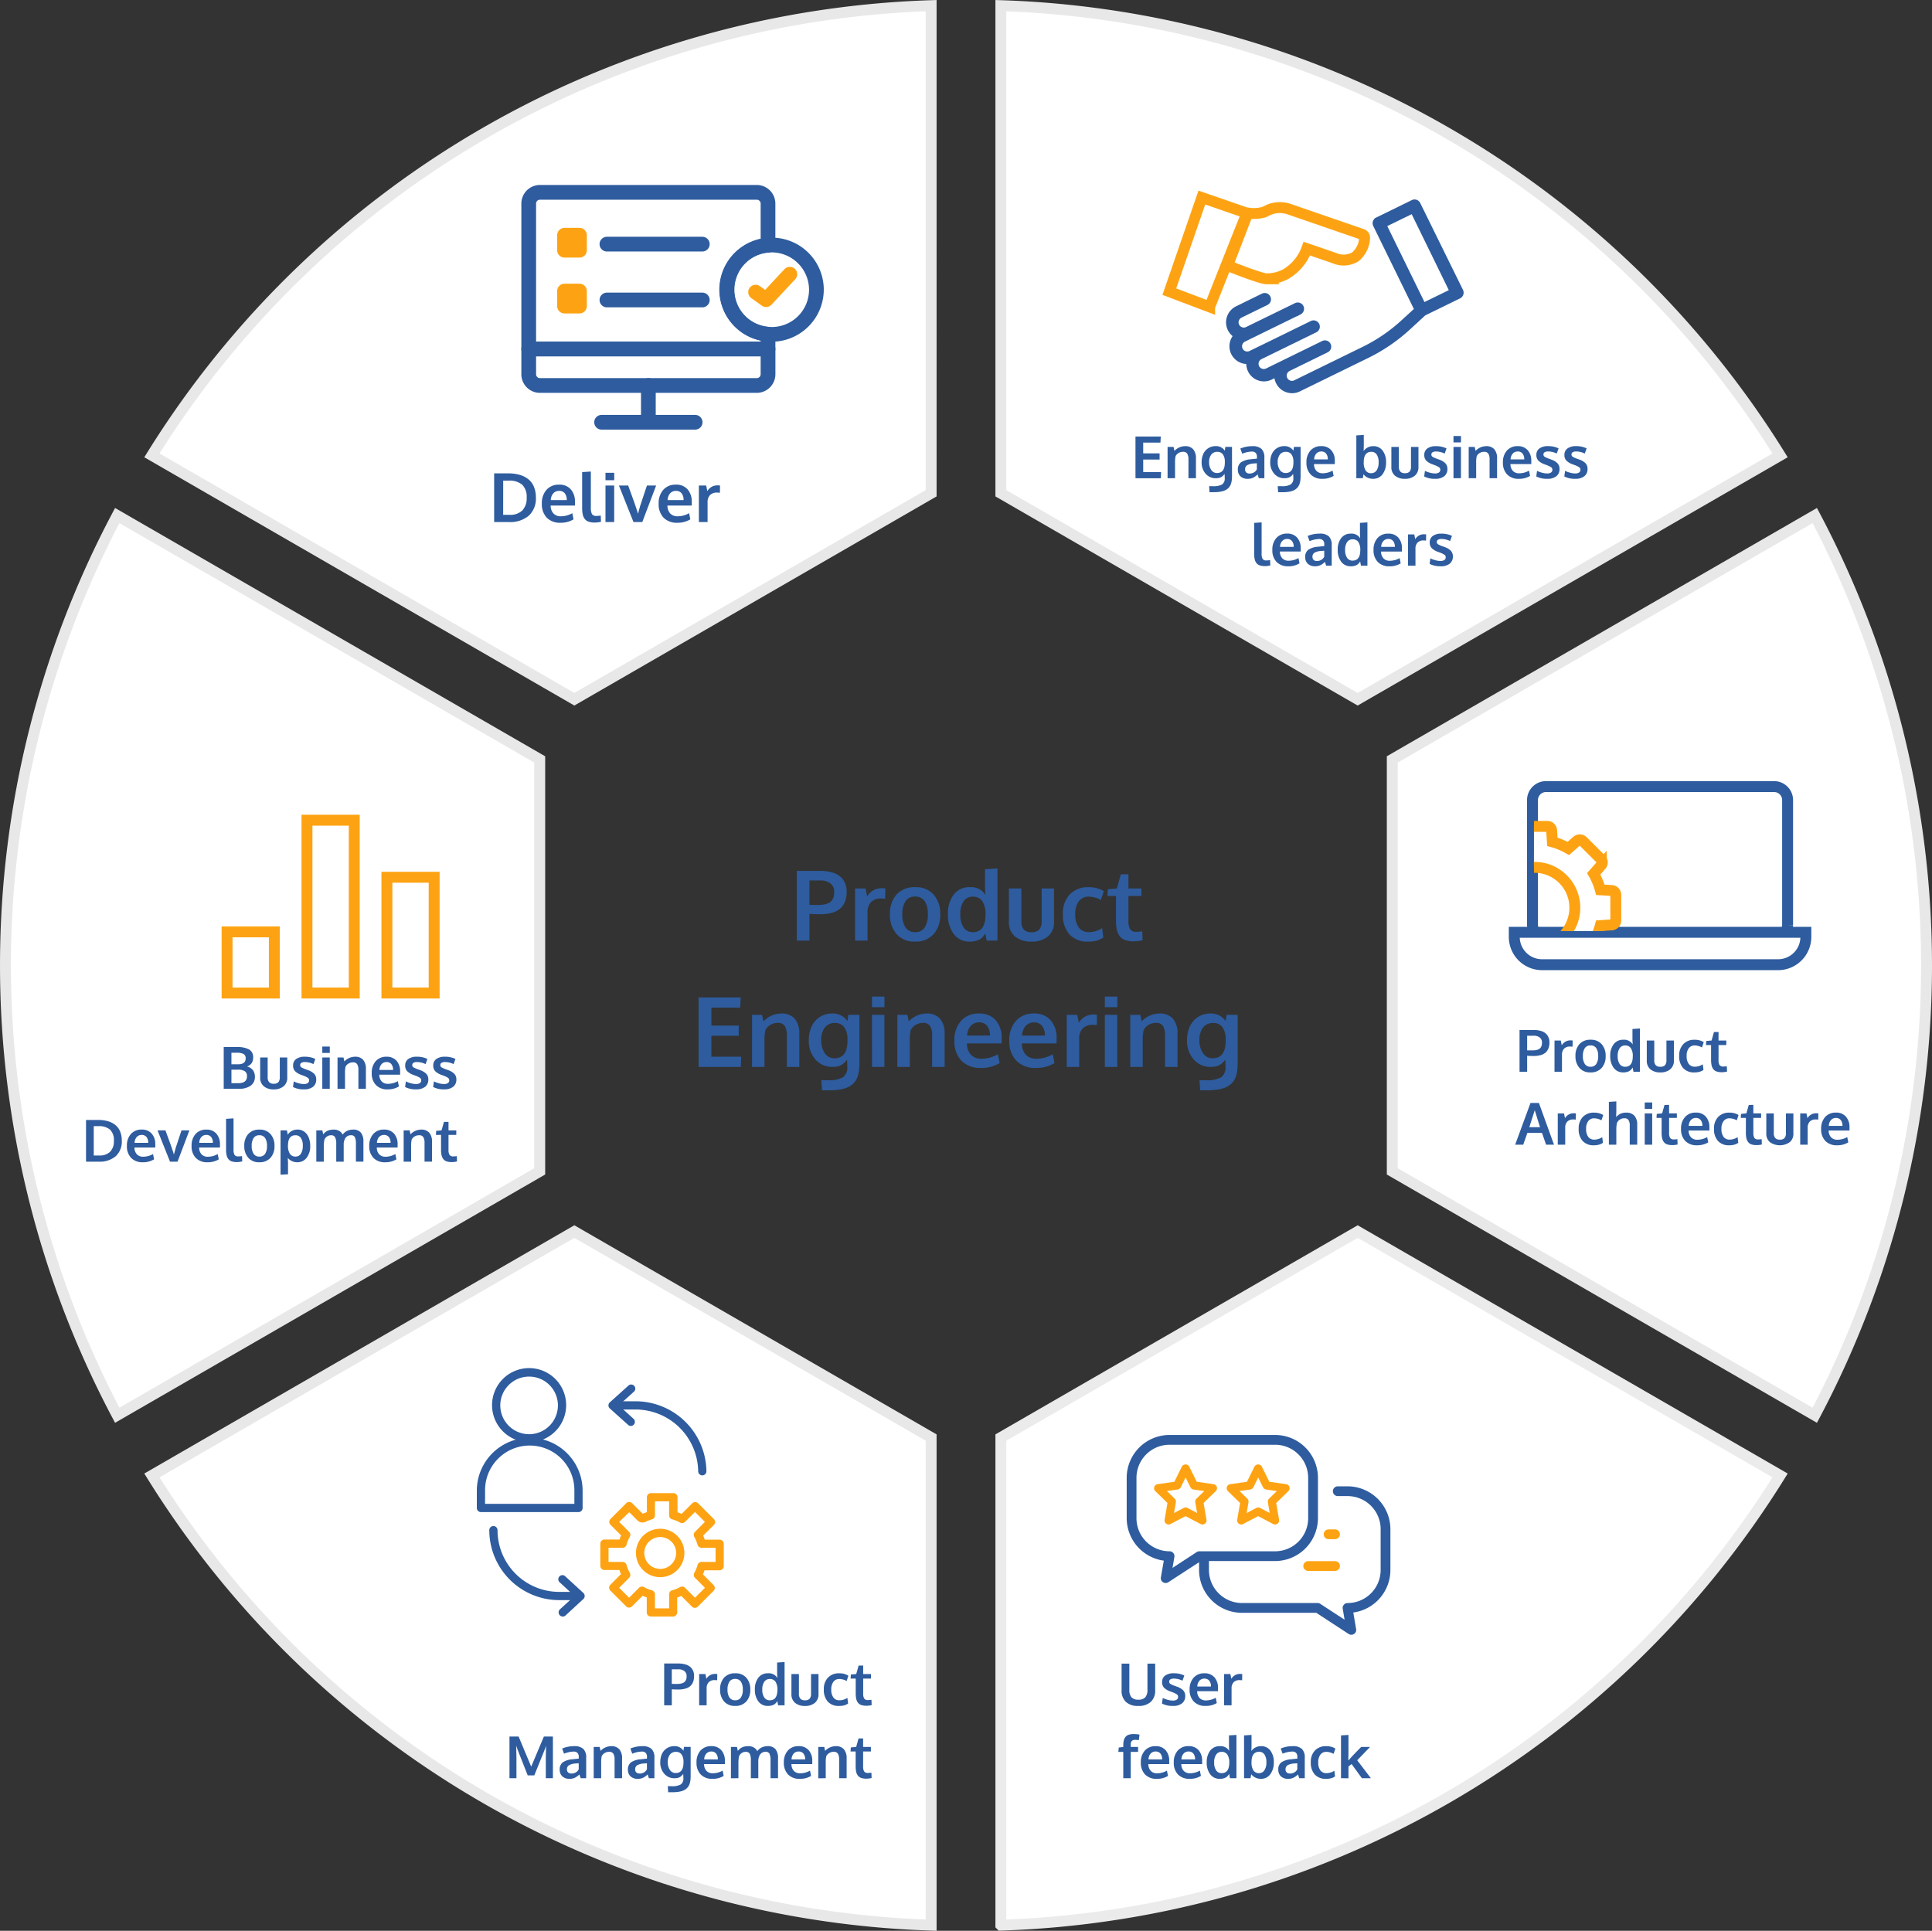 <svg xmlns="http://www.w3.org/2000/svg" xmlns:xlink="http://www.w3.org/1999/xlink" width="353.999" height="353.817" viewBox="0 0 353.999 353.817">
  <rect x="0" y="0" width="353.999" height="353.817" fill="#333333" stroke="none"/>
  <defs>
    <clipPath id="clip-path">
      <rect id="Rectangle_1164" data-name="Rectangle 1164" width="39.106" height="27.669" rx="4" fill="#ebf6f8"/>
    </clipPath>
  </defs>
  <g id="img_prod_engg" transform="translate(-257.787 -1087.825)">
    <g id="Group_5187" data-name="Group 5187" transform="translate(258.787 1088.862)">
      <g id="Group_5002" data-name="Group 5002" transform="translate(0 0)">
        <g id="Group_4978" data-name="Group 4978" transform="translate(0 0)">
          <path id="Path_9356" data-name="Path 9356" d="M801.254,117.907A174.651,174.651,0,0,0,658.477,35.5v89.354L723.851,162.6Z" transform="translate(-476.088 -35.5)" fill="#fff" stroke="#e8e8e8" stroke-width="2"/>
          <path id="Path_9357" data-name="Path 9357" d="M575.961,117.907l77.405,44.69,65.372-37.744V35.5A174.653,174.653,0,0,0,575.961,117.907Z" transform="translate(-549.128 -35.5)" fill="#fff" stroke="#e8e8e8" stroke-width="2"/>
          <path id="Path_9358" data-name="Path 9358" d="M773.955,85.069l-77.413,44.694v75.485l77.413,44.694a176.154,176.154,0,0,0,0-164.873Z" transform="translate(-442.436 8.367)" fill="#fff" stroke="#e8e8e8" stroke-width="2"/>
          <path id="Path_9359" data-name="Path 9359" d="M801.254,199.377l-77.4-44.688-65.374,37.742v89.354A174.651,174.651,0,0,0,801.254,199.377Z" transform="translate(-476.088 69.961)" fill="#fff" stroke="#ebebeb" stroke-width="2"/>
          <path id="Path_9360" data-name="Path 9360" d="M582.2,85.069a176.154,176.154,0,0,0,0,164.873l77.413-44.694V129.763Z" transform="translate(-561.719 8.367)" fill="#fff" stroke="#e8e8e8" stroke-width="2"/>
          <path id="Path_9361" data-name="Path 9361" d="M575.961,199.377a174.653,174.653,0,0,0,142.777,82.407V192.431l-65.372-37.742Z" transform="translate(-549.128 69.961)" fill="#fff" stroke="#e8e8e8" stroke-width="2"/>
          <path id="Path_11112" data-name="Path 11112" d="M-21.138-2.46h1.181a3.143,3.143,0,0,0,2.325-.8,3.17,3.17,0,0,0,.8-2.334,3.083,3.083,0,0,0-.822-2.389,3.585,3.585,0,0,0-2.477-.746h-1Zm-1.65,1.321v-8.918h2.581a7.533,7.533,0,0,1,2.094.268,4.481,4.481,0,0,1,1.592.807A3.476,3.476,0,0,1-15.5-7.594a5.043,5.043,0,0,1,.356,1.963,4.232,4.232,0,0,1-1.3,3.327,5.222,5.222,0,0,1-3.61,1.166Zm12.15.128a3.33,3.33,0,0,1-2.511-.928,3.536,3.536,0,0,1-.9-2.566A3.661,3.661,0,0,1-13.2-7.043a2.96,2.96,0,0,1,2.307-.95,2.713,2.713,0,0,1,2.146.864,3.339,3.339,0,0,1,.764,2.295q0,.1,0,.335t0,.341h-4.45a2.1,2.1,0,0,0,.514,1.452,1.773,1.773,0,0,0,1.348.514A4.216,4.216,0,0,0-8.47-2.764l.225,1.132A4.459,4.459,0,0,1-10.637-1.011Zm-1.771-4.151h2.922a1.887,1.887,0,0,0-.371-1.254,1.276,1.276,0,0,0-1.029-.438,1.406,1.406,0,0,0-1.038.426A1.935,1.935,0,0,0-12.409-5.162Zm8.066,4.115a3.447,3.447,0,0,1-1.141-.161A1.483,1.483,0,0,1-6.2-1.723a2.136,2.136,0,0,1-.365-.84,5.956,5.956,0,0,1-.1-1.211v-6.519l1.595-.1V-3.8a2.4,2.4,0,0,0,.213,1.22.928.928,0,0,0,.828.32,5.67,5.67,0,0,0,.773-.067l.043,1.138-.149.03q-.143.03-.274.052t-.332.043A3.538,3.538,0,0,1-4.343-1.047Zm1.954-.091v-6.69H-.794v6.69Zm0-7.664v-1.364h1.6V-8.8ZM2.742-1.139.076-7.829H1.768q.1.274.618,1.7t.691,1.945q.347,1.01.5,1.528s.034-.136.1-.4.135-.5.2-.734S3.98-4.152,4-4.2q.006-.012.557-1.68t.654-1.948h1.68L4.355-1.139Zm8.023.128a3.33,3.33,0,0,1-2.511-.928,3.536,3.536,0,0,1-.9-2.566A3.661,3.661,0,0,1,8.2-7.043a2.96,2.96,0,0,1,2.307-.95,2.713,2.713,0,0,1,2.146.864,3.339,3.339,0,0,1,.764,2.295q0,.1,0,.335t0,.341H8.963a2.1,2.1,0,0,0,.514,1.452,1.773,1.773,0,0,0,1.348.514,4.216,4.216,0,0,0,2.106-.572l.225,1.132A4.459,4.459,0,0,1,10.765-1.011ZM8.994-5.162h2.922a1.887,1.887,0,0,0-.371-1.254,1.276,1.276,0,0,0-1.029-.438,1.406,1.406,0,0,0-1.038.426A1.935,1.935,0,0,0,8.994-5.162Zm5.728,4.024v-6.69h1.339l.207,1.023a2.114,2.114,0,0,1,1.905-1.053,3.015,3.015,0,0,1,.426.024L18.575-6.5a3.4,3.4,0,0,0-.505-.037,1.714,1.714,0,0,0-1.318.469,1.841,1.841,0,0,0-.435,1.3v3.628Z" transform="translate(112.332 95.767)" fill="#2e5c9e"/>
          <path id="Path_11116" data-name="Path 11116" d="M-46.477-.976V-8.641h2.546a4.555,4.555,0,0,1,1.544.232,2.084,2.084,0,0,1,1.015.754A2.2,2.2,0,0,1-41-6.345a3.091,3.091,0,0,1-.141.973A2.087,2.087,0,0,1-41.6-4.6a2.084,2.084,0,0,1-.91.535,4.682,4.682,0,0,1-1.417.188q-.71,0-1.153-.042V-.976ZM-44.082-4.9a3.017,3.017,0,0,0,.754-.083,1.5,1.5,0,0,0,.5-.214.984.984,0,0,0,.287-.323,1.253,1.253,0,0,0,.141-.373,2.195,2.195,0,0,0,.034-.4,1.162,1.162,0,0,0-.407-.96,1.783,1.783,0,0,0-1.148-.329h-1.164V-4.91Q-45.021-4.9-44.082-4.9ZM-40.07-.976V-6.71h1.148l.177.877a1.812,1.812,0,0,1,1.633-.9,2.584,2.584,0,0,1,.365.021l-.021,1.143A2.917,2.917,0,0,0-37.2-5.6a1.469,1.469,0,0,0-1.13.4A1.578,1.578,0,0,0-38.7-4.086v3.11Zm6.606-.929a1.185,1.185,0,0,0,1.044-.506,2.539,2.539,0,0,0,.35-1.45,2.534,2.534,0,0,0-.35-1.456,1.2,1.2,0,0,0-1.054-.5,1.193,1.193,0,0,0-1.046.5,2.533,2.533,0,0,0-.352,1.458,2.5,2.5,0,0,0,.355,1.445A1.2,1.2,0,0,0-33.464-1.9ZM-33.5-.867a2.539,2.539,0,0,1-2-.824,3.152,3.152,0,0,1-.73-2.171A3.125,3.125,0,0,1-35.5-6.05a2.648,2.648,0,0,1,2.061-.8,2.556,2.556,0,0,1,2.011.817A3.145,3.145,0,0,1-30.7-3.861a3.127,3.127,0,0,1-.736,2.184A2.64,2.64,0,0,1-33.5-.867Zm6.047,0a2.112,2.112,0,0,1-1.764-.824,3.489,3.489,0,0,1-.642-2.2A3.371,3.371,0,0,1-29.22-6.04a2.118,2.118,0,0,1,1.761-.811,1.836,1.836,0,0,1,1.727.866,9.72,9.72,0,0,1-.052-.986V-8.823l1.367-.089V-.976H-25.6l-.151-.783q-.089.141-.164.243a1.737,1.737,0,0,1-.222.235,1.3,1.3,0,0,1-.316.214,2.123,2.123,0,0,1-.428.141A2.527,2.527,0,0,1-27.453-.867ZM-27.13-1.9q1.377,0,1.4-1.873a2.649,2.649,0,0,0-.355-1.544,1.227,1.227,0,0,0-1.059-.485,1.166,1.166,0,0,0-.984.493A2.41,2.41,0,0,0-28.5-3.861a2.437,2.437,0,0,0,.368,1.456A1.175,1.175,0,0,0-27.13-1.9Zm8.249.477a2.748,2.748,0,0,1-1.8.561,2.746,2.746,0,0,1-1.8-.558,2,2,0,0,1-.681-1.638V-6.71h1.372v3.595a1.332,1.332,0,0,0,.269.929,1.12,1.12,0,0,0,.853.287,1.093,1.093,0,0,0,.837-.284,1.348,1.348,0,0,0,.263-.931V-6.71H-18.2v3.647A1.994,1.994,0,0,1-18.881-1.427Zm4.44.561a2.669,2.669,0,0,1-2.048-.783,3.153,3.153,0,0,1-.733-2.238,2.974,2.974,0,0,1,.77-2.186,2.725,2.725,0,0,1,2.027-.777,3.153,3.153,0,0,1,1.7.433l-.323.976a2.876,2.876,0,0,0-1.32-.37,1.327,1.327,0,0,0-1.093.5,2.261,2.261,0,0,0-.4,1.445,2.325,2.325,0,0,0,.394,1.461,1.335,1.335,0,0,0,1.114.5,2.646,2.646,0,0,0,1.445-.443l.13,1.038a2.533,2.533,0,0,1-.746.344A3.55,3.55,0,0,1-14.441-.867ZM-9.4-.9a2.935,2.935,0,0,1-.973-.138,1.253,1.253,0,0,1-.608-.436,1.857,1.857,0,0,1-.31-.7,4.625,4.625,0,0,1-.091-1V-5.881h-.939l.052-.741.981-.089.438-1.555.835-.005v1.56h1.424v.83h-1.424v2.734a1.717,1.717,0,0,0,.188.929.78.78,0,0,0,.694.277A4.2,4.2,0,0,0-8.5-1.994l.037.981q-.01,0-.128.023t-.224.042q-.107.018-.274.034T-9.4-.9ZM-74.824,12.381V4.737h1.67l2.311,5.52,2.327-5.52h1.649v7.644h-1.3V8.6l.042-2.165-.193.574-1.957,4.847h-1.21l-1.915-4.873-.193-.574.047,2.212v3.757Zm10.988.11a1.864,1.864,0,0,1-1.291-.441,1.616,1.616,0,0,1-.493-1.27,1.535,1.535,0,0,1,.584-1.323,3.572,3.572,0,0,1,1.764-.545q.162-.021.35-.042t.423-.042q.235-.021.37-.037v-.3a1.032,1.032,0,0,0-.24-.759,1,1,0,0,0-.73-.237,5.047,5.047,0,0,0-1.727.391L-65,7.409q-.167-.459-.172-.47a5.512,5.512,0,0,1,2.191-.433,2.378,2.378,0,0,1,1.685.5,2.174,2.174,0,0,1,.527,1.631v3.741H-61.78q-.005-.021-.115-.35t-.11-.35a3.209,3.209,0,0,1-.837.613A2.292,2.292,0,0,1-63.836,12.491Zm.37-.97a1.493,1.493,0,0,0,.827-.227,1.328,1.328,0,0,0,.5-.55V9.637l-.274.021q-.258.021-.279.021a2.861,2.861,0,0,0-1.216.313.841.841,0,0,0-.386.772.722.722,0,0,0,.214.561A.873.873,0,0,0-63.465,11.52Zm4.075.861V6.647h1.1l.151.725a2.713,2.713,0,0,1,1.946-.866,1.875,1.875,0,0,1,1.5.577,2.487,2.487,0,0,1,.5,1.672v3.626h-1.372V8.922a1.992,1.992,0,0,0-.224-1.038.86.86,0,0,0-.788-.344,1.515,1.515,0,0,0-.811.227,1.377,1.377,0,0,0-.535.571,5.758,5.758,0,0,0-.1,1.252v2.791Zm8.056.11a1.864,1.864,0,0,1-1.291-.441,1.616,1.616,0,0,1-.493-1.27,1.535,1.535,0,0,1,.584-1.323,3.572,3.572,0,0,1,1.764-.545q.162-.021.35-.042T-50,8.828q.235-.021.37-.037v-.3a1.032,1.032,0,0,0-.24-.759,1,1,0,0,0-.73-.237,5.047,5.047,0,0,0-1.727.391l-.172-.475q-.167-.459-.172-.47a5.512,5.512,0,0,1,2.191-.433,2.378,2.378,0,0,1,1.685.5,2.174,2.174,0,0,1,.527,1.631v3.741h-1.012q-.005-.021-.115-.35t-.11-.35a3.209,3.209,0,0,1-.837.613A2.292,2.292,0,0,1-51.334,12.491Zm.37-.97a1.493,1.493,0,0,0,.827-.227,1.328,1.328,0,0,0,.5-.55V9.637l-.274.021q-.258.021-.279.021a2.861,2.861,0,0,0-1.216.313.841.841,0,0,0-.386.772.722.722,0,0,0,.214.561A.873.873,0,0,0-50.964,11.52Zm5.223,3.428-.078-1.106h.694a3.206,3.206,0,0,0,1.685-.321,1.313,1.313,0,0,0,.48-1.177q0-.35-.031-.757a2.564,2.564,0,0,1-.258.31,1.881,1.881,0,0,1-.308.243,1.386,1.386,0,0,1-.444.18,2.6,2.6,0,0,1-.587.06,2.4,2.4,0,0,1-1.871-.819,3.049,3.049,0,0,1-.733-2.113,3.688,3.688,0,0,1,.2-1.255,2.594,2.594,0,0,1,.553-.931,2.433,2.433,0,0,1,.806-.561,2.444,2.444,0,0,1,.973-.2,1.925,1.925,0,0,1,1.717.84l.094-.7h1.221v5.327a6.4,6.4,0,0,1-.042.77,3.4,3.4,0,0,1-.146.657,2.011,2.011,0,0,1-.274.55,2.021,2.021,0,0,1-.425.428,2.219,2.219,0,0,1-.6.316,4.207,4.207,0,0,1-.806.188,7.4,7.4,0,0,1-1.033.065Zm1.372-3.522q1.414,0,1.43-1.894v-.2a2.222,2.222,0,0,0-.355-1.315,1.188,1.188,0,0,0-1.007-.47,1.334,1.334,0,0,0-1.137.514,2.254,2.254,0,0,0-.386,1.385,2.439,2.439,0,0,0,.389,1.409A1.225,1.225,0,0,0-44.369,11.426Zm6.741,1.064a2.855,2.855,0,0,1-2.152-.8,3.031,3.031,0,0,1-.77-2.2,3.138,3.138,0,0,1,.725-2.176,2.537,2.537,0,0,1,1.977-.814,2.326,2.326,0,0,1,1.839.741,2.862,2.862,0,0,1,.655,1.967q0,.089,0,.287t0,.292h-3.814a1.8,1.8,0,0,0,.441,1.244,1.52,1.52,0,0,0,1.156.441,3.614,3.614,0,0,0,1.805-.49l.193.97A3.822,3.822,0,0,1-37.628,12.491Zm-1.518-3.558h2.5a1.618,1.618,0,0,0-.318-1.075,1.094,1.094,0,0,0-.882-.376,1.205,1.205,0,0,0-.89.365A1.658,1.658,0,0,0-39.146,8.932Zm4.9,3.449V6.647h1.106l.157.73q.1-.13.2-.232a2.189,2.189,0,0,1,.266-.23,1.791,1.791,0,0,1,.36-.211,2.372,2.372,0,0,1,.47-.141,2.964,2.964,0,0,1,.6-.057,1.924,1.924,0,0,1,1.093.277,1.568,1.568,0,0,1,.577.647,2.054,2.054,0,0,1,.8-.684,2.447,2.447,0,0,1,1.09-.24,1.772,1.772,0,0,1,1.448.558,2.545,2.545,0,0,1,.462,1.654v3.663h-1.372V9.125a2.91,2.91,0,0,0-.185-1.213.714.714,0,0,0-.707-.373,1.188,1.188,0,0,0-1.148.72,2.544,2.544,0,0,0-.2.767v3.355h-1.367V9.063a2.483,2.483,0,0,0-.2-1.143.762.762,0,0,0-.736-.376,1.268,1.268,0,0,0-.746.219,1.392,1.392,0,0,0-.475.574,5.761,5.761,0,0,0-.12,1.263v2.781Zm12.621.11a2.855,2.855,0,0,1-2.152-.8,3.031,3.031,0,0,1-.77-2.2,3.138,3.138,0,0,1,.725-2.176,2.537,2.537,0,0,1,1.977-.814A2.326,2.326,0,0,1-20,7.247a2.862,2.862,0,0,1,.655,1.967q0,.089,0,.287t0,.292h-3.814a1.8,1.8,0,0,0,.441,1.244,1.52,1.52,0,0,0,1.156.441,3.614,3.614,0,0,0,1.805-.49l.193.97A3.822,3.822,0,0,1-21.62,12.491Zm-1.518-3.558h2.5a1.618,1.618,0,0,0-.318-1.075,1.094,1.094,0,0,0-.882-.376,1.205,1.205,0,0,0-.89.365A1.658,1.658,0,0,0-23.138,8.932Zm4.9,3.449V6.647h1.1l.151.725a2.713,2.713,0,0,1,1.946-.866,1.875,1.875,0,0,1,1.5.577,2.487,2.487,0,0,1,.5,1.672v3.626h-1.372V8.922a1.992,1.992,0,0,0-.224-1.038.86.86,0,0,0-.788-.344,1.515,1.515,0,0,0-.811.227,1.377,1.377,0,0,0-.535.571,5.759,5.759,0,0,0-.1,1.252v2.791Zm8.833.078a2.935,2.935,0,0,1-.973-.138,1.253,1.253,0,0,1-.608-.436,1.857,1.857,0,0,1-.31-.7,4.625,4.625,0,0,1-.091-1V7.476h-.939l.052-.741.981-.089.438-1.555.835-.005v1.56h1.424v.83h-1.424V10.21a1.717,1.717,0,0,0,.188.929.78.78,0,0,0,.694.277,4.2,4.2,0,0,0,.637-.052l.037.981q-.01,0-.128.023t-.224.042q-.107.018-.274.034T-9.4,12.459Z" transform="translate(167.175 312.444)" fill="#2e5c9e"/>
          <path id="Path_11113" data-name="Path 11113" d="M-46.266-.976V-8.62h4.633L-41.69-7.5h-3.162v1.972h3.005V-4.4h-3.005v2.3h3.277l-.047,1.127Zm5.88,0V-6.71h1.1l.151.725a2.713,2.713,0,0,1,1.946-.866,1.875,1.875,0,0,1,1.5.577,2.487,2.487,0,0,1,.5,1.672V-.976h-1.372V-4.435a1.992,1.992,0,0,0-.224-1.038.86.86,0,0,0-.788-.344,1.515,1.515,0,0,0-.811.227,1.377,1.377,0,0,0-.535.571,5.759,5.759,0,0,0-.1,1.252V-.976Zm7.691,2.567L-32.773.485h.694A3.206,3.206,0,0,0-30.394.164a1.313,1.313,0,0,0,.48-1.177q0-.35-.031-.757a2.564,2.564,0,0,1-.258.31,1.881,1.881,0,0,1-.308.243,1.386,1.386,0,0,1-.443.18,2.6,2.6,0,0,1-.587.06A2.4,2.4,0,0,1-33.412-1.8a3.049,3.049,0,0,1-.733-2.113,3.688,3.688,0,0,1,.2-1.255,2.594,2.594,0,0,1,.553-.931,2.433,2.433,0,0,1,.806-.561,2.444,2.444,0,0,1,.973-.2,1.925,1.925,0,0,1,1.717.84l.094-.7h1.221v5.327a6.4,6.4,0,0,1-.042.77,3.4,3.4,0,0,1-.146.657,2.011,2.011,0,0,1-.274.55,2.021,2.021,0,0,1-.425.428,2.219,2.219,0,0,1-.6.316,4.207,4.207,0,0,1-.806.188,7.4,7.4,0,0,1-1.033.065Zm1.372-3.522q1.414,0,1.43-1.894v-.2a2.222,2.222,0,0,0-.355-1.315,1.188,1.188,0,0,0-1.007-.47,1.334,1.334,0,0,0-1.137.514,2.254,2.254,0,0,0-.386,1.385A2.439,2.439,0,0,0-32.389-2.5,1.225,1.225,0,0,0-31.322-1.931Zm5.6,1.064a1.864,1.864,0,0,1-1.291-.441,1.616,1.616,0,0,1-.493-1.27A1.535,1.535,0,0,1-26.919-3.9a3.572,3.572,0,0,1,1.764-.545q.162-.021.35-.042t.423-.042q.235-.021.37-.037v-.3a1.032,1.032,0,0,0-.24-.759,1,1,0,0,0-.73-.237,5.047,5.047,0,0,0-1.727.391l-.172-.475q-.167-.459-.172-.47a5.512,5.512,0,0,1,2.191-.433,2.378,2.378,0,0,1,1.685.5,2.174,2.174,0,0,1,.527,1.631V-.976h-1.012q-.005-.021-.115-.35t-.11-.35a3.209,3.209,0,0,1-.837.613A2.292,2.292,0,0,1-25.719-.867Zm.37-.97a1.493,1.493,0,0,0,.827-.227,1.328,1.328,0,0,0,.5-.55V-3.721l-.274.021q-.258.021-.279.021a2.861,2.861,0,0,0-1.216.313.841.841,0,0,0-.386.772.722.722,0,0,0,.214.561A.873.873,0,0,0-25.348-1.837Zm5.223,3.428L-20.2.485h.694A3.206,3.206,0,0,0-17.824.164a1.313,1.313,0,0,0,.48-1.177q0-.35-.031-.757a2.564,2.564,0,0,1-.258.31,1.881,1.881,0,0,1-.308.243,1.386,1.386,0,0,1-.443.18,2.6,2.6,0,0,1-.587.06A2.4,2.4,0,0,1-20.843-1.8a3.049,3.049,0,0,1-.733-2.113,3.688,3.688,0,0,1,.2-1.255,2.594,2.594,0,0,1,.553-.931,2.433,2.433,0,0,1,.806-.561,2.444,2.444,0,0,1,.973-.2,1.925,1.925,0,0,1,1.717.84l.094-.7h1.221v5.327a6.4,6.4,0,0,1-.042.77A3.4,3.4,0,0,1-16.2.044a2.011,2.011,0,0,1-.274.55,2.021,2.021,0,0,1-.425.428,2.219,2.219,0,0,1-.6.316,4.207,4.207,0,0,1-.806.188,7.4,7.4,0,0,1-1.033.065Zm1.372-3.522q1.414,0,1.43-1.894v-.2a2.222,2.222,0,0,0-.355-1.315,1.188,1.188,0,0,0-1.007-.47,1.334,1.334,0,0,0-1.137.514,2.254,2.254,0,0,0-.386,1.385A2.439,2.439,0,0,0-19.82-2.5,1.225,1.225,0,0,0-18.753-1.931Zm6.741,1.064a2.855,2.855,0,0,1-2.152-.8,3.031,3.031,0,0,1-.77-2.2,3.138,3.138,0,0,1,.725-2.176,2.537,2.537,0,0,1,1.977-.814,2.326,2.326,0,0,1,1.839.741,2.862,2.862,0,0,1,.655,1.967q0,.089,0,.287t0,.292h-3.814a1.8,1.8,0,0,0,.441,1.244,1.52,1.52,0,0,0,1.156.441,3.614,3.614,0,0,0,1.805-.49l.193.97A3.822,3.822,0,0,1-12.012-.867ZM-13.53-4.425h2.5A1.618,1.618,0,0,0-11.344-5.5a1.094,1.094,0,0,0-.882-.376,1.205,1.205,0,0,0-.89.365A1.658,1.658,0,0,0-13.53-4.425ZM-2.73-.867a2.2,2.2,0,0,1-1.062-.258,1.849,1.849,0,0,1-.691-.587l-.136.73H-5.8V-8.823l1.367-.089v1.774q0,.517-.031,1.174A2.125,2.125,0,0,1-2.7-6.851a2.046,2.046,0,0,1,1.719.814A3.406,3.406,0,0,1-.356-3.908,3.518,3.518,0,0,1-1-1.7,2.07,2.07,0,0,1-2.73-.867ZM-3.059-1.9a1.138,1.138,0,0,0,.976-.517,2.515,2.515,0,0,0,.365-1.466,2.44,2.44,0,0,0-.357-1.445,1.136,1.136,0,0,0-.968-.49q-1.388,0-1.4,1.873A2.722,2.722,0,0,0-4.1-2.4,1.188,1.188,0,0,0-3.059-1.9ZM4.9-1.427a2.748,2.748,0,0,1-1.8.561,2.746,2.746,0,0,1-1.8-.558A2,2,0,0,1,.62-3.063V-6.71H1.992v3.595a1.332,1.332,0,0,0,.269.929,1.12,1.12,0,0,0,.853.287,1.093,1.093,0,0,0,.837-.284,1.348,1.348,0,0,0,.263-.931V-6.71H5.582v3.647A1.994,1.994,0,0,1,4.9-1.427ZM8.66-.872A4.1,4.1,0,0,1,6.631-1.3l.141-1.028A4.226,4.226,0,0,0,7.648-2a3.635,3.635,0,0,0,.97.149,1.261,1.261,0,0,0,.707-.17.573.573,0,0,0,.258-.5.549.549,0,0,0-.237-.47,4.429,4.429,0,0,0-.905-.428l-.3-.11A3.063,3.063,0,0,1,7-4.208a1.452,1.452,0,0,1-.35-1.025,1.4,1.4,0,0,1,.566-1.2A2.615,2.615,0,0,1,8.8-6.851a4.274,4.274,0,0,1,1.925.412l-.339.944a3.7,3.7,0,0,0-1.56-.381,1.262,1.262,0,0,0-.644.138.456.456,0,0,0-.232.42A.471.471,0,0,0,8.17-4.9a4.868,4.868,0,0,0,.877.389q.021.005.136.047t.177.068a2.933,2.933,0,0,1,1.158.686,1.469,1.469,0,0,1,.37,1.041,1.629,1.629,0,0,1-.584,1.33A2.548,2.548,0,0,1,8.66-.872ZM12-.976V-6.71h1.367V-.976Zm0-6.569V-8.714h1.372v1.169ZM14.791-.976V-6.71h1.1l.151.725a2.713,2.713,0,0,1,1.946-.866,1.875,1.875,0,0,1,1.5.577,2.487,2.487,0,0,1,.5,1.672V-.976H18.615V-4.435a1.992,1.992,0,0,0-.224-1.038.86.86,0,0,0-.788-.344,1.515,1.515,0,0,0-.811.227,1.377,1.377,0,0,0-.535.571,5.759,5.759,0,0,0-.1,1.252V-.976Zm9.193.11a2.855,2.855,0,0,1-2.152-.8,3.031,3.031,0,0,1-.77-2.2,3.138,3.138,0,0,1,.725-2.176,2.537,2.537,0,0,1,1.977-.814A2.326,2.326,0,0,1,25.6-6.11a2.862,2.862,0,0,1,.655,1.967q0,.089,0,.287t0,.292H22.44a1.8,1.8,0,0,0,.441,1.244,1.52,1.52,0,0,0,1.156.441,3.614,3.614,0,0,0,1.805-.49l.193.97A3.822,3.822,0,0,1,23.984-.867ZM22.466-4.425h2.5A1.618,1.618,0,0,0,24.652-5.5a1.094,1.094,0,0,0-.882-.376,1.205,1.205,0,0,0-.89.365A1.658,1.658,0,0,0,22.466-4.425ZM29.2-.872a4.1,4.1,0,0,1-2.03-.433l.141-1.028A4.226,4.226,0,0,0,28.19-2a3.635,3.635,0,0,0,.97.149,1.261,1.261,0,0,0,.707-.17.573.573,0,0,0,.258-.5.549.549,0,0,0-.237-.47,4.429,4.429,0,0,0-.905-.428l-.3-.11a3.063,3.063,0,0,1-1.143-.686,1.452,1.452,0,0,1-.35-1.025,1.4,1.4,0,0,1,.566-1.2,2.615,2.615,0,0,1,1.578-.417,4.274,4.274,0,0,1,1.925.412l-.339.944a3.7,3.7,0,0,0-1.56-.381,1.262,1.262,0,0,0-.644.138.456.456,0,0,0-.232.42.471.471,0,0,0,.224.415,4.868,4.868,0,0,0,.877.389q.021.005.136.047T29.9-4.4a2.933,2.933,0,0,1,1.158.686,1.469,1.469,0,0,1,.37,1.041,1.629,1.629,0,0,1-.584,1.33A2.548,2.548,0,0,1,29.2-.872Zm5.139,0a4.1,4.1,0,0,1-2.03-.433l.141-1.028A4.226,4.226,0,0,0,33.329-2a3.635,3.635,0,0,0,.97.149,1.261,1.261,0,0,0,.707-.17.573.573,0,0,0,.258-.5.549.549,0,0,0-.237-.47,4.429,4.429,0,0,0-.905-.428l-.3-.11a3.063,3.063,0,0,1-1.143-.686,1.452,1.452,0,0,1-.35-1.025,1.4,1.4,0,0,1,.566-1.2,2.615,2.615,0,0,1,1.578-.417,4.274,4.274,0,0,1,1.925.412l-.339.944a3.7,3.7,0,0,0-1.56-.381,1.262,1.262,0,0,0-.644.138.456.456,0,0,0-.232.42.471.471,0,0,0,.224.415,4.868,4.868,0,0,0,.877.389q.021.005.136.047t.177.068a2.933,2.933,0,0,1,1.158.686,1.469,1.469,0,0,1,.37,1.041,1.629,1.629,0,0,1-.584,1.33A2.548,2.548,0,0,1,34.341-.872Zm-56.867,16a2.954,2.954,0,0,1-.978-.138,1.271,1.271,0,0,1-.613-.441,1.831,1.831,0,0,1-.313-.72,5.105,5.105,0,0,1-.089-1.038V7.205l1.367-.089v5.651a2.06,2.06,0,0,0,.183,1.046.8.8,0,0,0,.71.274,4.86,4.86,0,0,0,.663-.057l.037.976-.128.026q-.123.026-.235.044t-.284.037A3.033,3.033,0,0,1-22.525,15.131Zm4.263.031a2.855,2.855,0,0,1-2.152-.8,3.031,3.031,0,0,1-.77-2.2,3.138,3.138,0,0,1,.725-2.176,2.537,2.537,0,0,1,1.977-.814,2.326,2.326,0,0,1,1.839.741,2.862,2.862,0,0,1,.655,1.967q0,.089,0,.287t0,.292h-3.814a1.8,1.8,0,0,0,.441,1.244,1.52,1.52,0,0,0,1.156.441,3.614,3.614,0,0,0,1.805-.49l.193.97A3.822,3.822,0,0,1-18.263,15.162ZM-19.781,11.6h2.5a1.618,1.618,0,0,0-.318-1.075,1.094,1.094,0,0,0-.882-.376,1.205,1.205,0,0,0-.89.365A1.658,1.658,0,0,0-19.781,11.6Zm6.4,3.558a1.864,1.864,0,0,1-1.291-.441,1.616,1.616,0,0,1-.493-1.27,1.535,1.535,0,0,1,.584-1.323,3.572,3.572,0,0,1,1.764-.545q.162-.021.35-.042t.423-.042q.235-.021.37-.037v-.3a1.032,1.032,0,0,0-.24-.759,1,1,0,0,0-.73-.237,5.047,5.047,0,0,0-1.727.391l-.172-.475q-.167-.459-.172-.47a5.512,5.512,0,0,1,2.191-.433,2.378,2.378,0,0,1,1.685.5,2.174,2.174,0,0,1,.527,1.631v3.741h-1.012q-.005-.021-.115-.35t-.11-.35a3.209,3.209,0,0,1-.837.613A2.292,2.292,0,0,1-13.384,15.162Zm.37-.97a1.493,1.493,0,0,0,.827-.227,1.328,1.328,0,0,0,.5-.55V12.308l-.274.021q-.258.021-.279.021a2.861,2.861,0,0,0-1.216.313.841.841,0,0,0-.386.772.722.722,0,0,0,.214.561A.873.873,0,0,0-13.014,14.192Zm6.209.97a2.112,2.112,0,0,1-1.764-.824,3.489,3.489,0,0,1-.642-2.2,3.371,3.371,0,0,1,.639-2.147A2.118,2.118,0,0,1-6.81,9.177a1.836,1.836,0,0,1,1.727.866,9.72,9.72,0,0,1-.052-.986V7.205l1.367-.089v7.936H-4.953L-5.1,14.27q-.089.141-.164.243a1.738,1.738,0,0,1-.222.235,1.3,1.3,0,0,1-.316.214,2.123,2.123,0,0,1-.428.141A2.527,2.527,0,0,1-6.8,15.162Zm.323-1.038q1.377,0,1.4-1.873a2.649,2.649,0,0,0-.355-1.544A1.227,1.227,0,0,0-6.5,10.221a1.166,1.166,0,0,0-.984.493,2.41,2.41,0,0,0-.368,1.453,2.437,2.437,0,0,0,.368,1.456A1.175,1.175,0,0,0-6.481,14.124ZM.276,15.162a2.855,2.855,0,0,1-2.152-.8,3.031,3.031,0,0,1-.77-2.2,3.138,3.138,0,0,1,.725-2.176A2.537,2.537,0,0,1,.056,9.177,2.326,2.326,0,0,1,1.9,9.918a2.862,2.862,0,0,1,.655,1.967q0,.089,0,.287t0,.292H-1.269a1.8,1.8,0,0,0,.441,1.244,1.52,1.52,0,0,0,1.156.441,3.614,3.614,0,0,0,1.805-.49l.193.97A3.822,3.822,0,0,1,.276,15.162ZM-1.243,11.6h2.5a1.618,1.618,0,0,0-.318-1.075,1.094,1.094,0,0,0-.882-.376,1.205,1.205,0,0,0-.89.365A1.658,1.658,0,0,0-1.243,11.6Zm4.91,3.449V9.318H4.815l.177.877a1.812,1.812,0,0,1,1.633-.9,2.584,2.584,0,0,1,.365.021L6.97,10.456a2.917,2.917,0,0,0-.433-.031,1.469,1.469,0,0,0-1.13.4,1.578,1.578,0,0,0-.373,1.117v3.11Zm5.99.1a4.1,4.1,0,0,1-2.03-.433L7.768,13.7a4.226,4.226,0,0,0,.877.337,3.635,3.635,0,0,0,.97.149,1.261,1.261,0,0,0,.707-.17.573.573,0,0,0,.258-.5.549.549,0,0,0-.237-.47,4.429,4.429,0,0,0-.905-.428l-.3-.11A3.063,3.063,0,0,1,8,11.82a1.452,1.452,0,0,1-.35-1.025,1.4,1.4,0,0,1,.566-1.2,2.615,2.615,0,0,1,1.578-.417,4.274,4.274,0,0,1,1.925.412l-.339.944a3.7,3.7,0,0,0-1.56-.381,1.262,1.262,0,0,0-.644.138.456.456,0,0,0-.232.42.471.471,0,0,0,.224.415,4.867,4.867,0,0,0,.877.389q.021.005.136.047t.177.068a2.933,2.933,0,0,1,1.158.686,1.469,1.469,0,0,1,.37,1.041,1.629,1.629,0,0,1-.584,1.33A2.548,2.548,0,0,1,9.657,15.157Z" transform="translate(253.32 87.575)" fill="#2e5c9e"/>
          <path id="Path_11115" data-name="Path 11115" d="M3.827-.831a3.163,3.163,0,0,1-2.28-.749A2.793,2.793,0,0,1,.77-3.69V-8.584H2.189V-3.81a2.067,2.067,0,0,0,.389,1.393,1.629,1.629,0,0,0,1.276.438,1.61,1.61,0,0,0,1.263-.441,2.068,2.068,0,0,0,.391-1.4V-8.584H6.922v4.9a2.749,2.749,0,0,1-.793,2.1A3.229,3.229,0,0,1,3.827-.831ZM10.2-.836a4.1,4.1,0,0,1-2.03-.433L8.315-2.3a4.226,4.226,0,0,0,.877.337,3.635,3.635,0,0,0,.97.149,1.261,1.261,0,0,0,.707-.17.573.573,0,0,0,.258-.5.549.549,0,0,0-.237-.47,4.429,4.429,0,0,0-.905-.428l-.3-.11a3.063,3.063,0,0,1-1.143-.686A1.452,1.452,0,0,1,8.195-5.2a1.4,1.4,0,0,1,.566-1.2,2.615,2.615,0,0,1,1.578-.417,4.274,4.274,0,0,1,1.925.412l-.339.944a3.7,3.7,0,0,0-1.56-.381,1.262,1.262,0,0,0-.644.138.456.456,0,0,0-.232.42.471.471,0,0,0,.224.415,4.868,4.868,0,0,0,.877.389q.021.005.136.047t.177.068a2.933,2.933,0,0,1,1.158.686,1.469,1.469,0,0,1,.37,1.041,1.629,1.629,0,0,1-.584,1.33A2.548,2.548,0,0,1,10.2-.836Zm5.959.005a2.855,2.855,0,0,1-2.152-.8,3.031,3.031,0,0,1-.77-2.2A3.138,3.138,0,0,1,13.965-6a2.537,2.537,0,0,1,1.977-.814,2.326,2.326,0,0,1,1.839.741,2.862,2.862,0,0,1,.655,1.967q0,.089,0,.287t0,.292H14.618a1.8,1.8,0,0,0,.441,1.244,1.52,1.52,0,0,0,1.156.441,3.614,3.614,0,0,0,1.805-.49l.193.97A3.822,3.822,0,0,1,16.162-.831ZM14.644-4.389h2.5a1.618,1.618,0,0,0-.318-1.075,1.094,1.094,0,0,0-.882-.376,1.205,1.205,0,0,0-.89.365A1.658,1.658,0,0,0,14.644-4.389ZM19.553-.94V-6.674H20.7l.177.877a1.812,1.812,0,0,1,1.633-.9,2.584,2.584,0,0,1,.365.021l-.021,1.143a2.917,2.917,0,0,0-.433-.031,1.469,1.469,0,0,0-1.13.4A1.578,1.578,0,0,0,20.92-4.05V-.94ZM1.078,12.417V7.591H.17l.089-.8.819-.1V6.365a3.58,3.58,0,0,1,.1-.892,1.611,1.611,0,0,1,.316-.634,1.3,1.3,0,0,1,.587-.391,2.781,2.781,0,0,1,.905-.128,5.915,5.915,0,0,1,1.064.1l-.12,1.017a5.376,5.376,0,0,0-.673-.057.793.793,0,0,0-.624.211,1.06,1.06,0,0,0-.185.7v.391H3.791v.908H2.445v4.826Zm6.141.11a2.855,2.855,0,0,1-2.152-.8,3.031,3.031,0,0,1-.77-2.2,3.138,3.138,0,0,1,.725-2.176A2.537,2.537,0,0,1,7,6.542a2.326,2.326,0,0,1,1.839.741A2.862,2.862,0,0,1,9.494,9.25q0,.089,0,.287t0,.292H5.675a1.8,1.8,0,0,0,.441,1.244,1.52,1.52,0,0,0,1.156.441,3.614,3.614,0,0,0,1.805-.49l.193.97A3.822,3.822,0,0,1,7.219,12.527ZM5.7,8.968h2.5a1.618,1.618,0,0,0-.318-1.075,1.094,1.094,0,0,0-.882-.376,1.205,1.205,0,0,0-.89.365A1.658,1.658,0,0,0,5.7,8.968Zm7.555,3.558a2.855,2.855,0,0,1-2.152-.8,3.031,3.031,0,0,1-.77-2.2,3.138,3.138,0,0,1,.725-2.176,2.537,2.537,0,0,1,1.977-.814,2.326,2.326,0,0,1,1.839.741,2.862,2.862,0,0,1,.655,1.967q0,.089,0,.287t0,.292H11.711a1.8,1.8,0,0,0,.441,1.244,1.52,1.52,0,0,0,1.156.441,3.614,3.614,0,0,0,1.805-.49l.193.97A3.822,3.822,0,0,1,13.256,12.527ZM11.737,8.968h2.5a1.618,1.618,0,0,0-.318-1.075,1.094,1.094,0,0,0-.882-.376,1.205,1.205,0,0,0-.89.365A1.658,1.658,0,0,0,11.737,8.968Zm7.039,3.558a2.112,2.112,0,0,1-1.764-.824,3.489,3.489,0,0,1-.642-2.2,3.371,3.371,0,0,1,.639-2.147,2.118,2.118,0,0,1,1.761-.811,1.836,1.836,0,0,1,1.727.866,9.72,9.72,0,0,1-.052-.986V4.57l1.367-.089v7.936H20.628l-.151-.783q-.089.141-.164.243a1.738,1.738,0,0,1-.222.235,1.3,1.3,0,0,1-.316.214,2.123,2.123,0,0,1-.428.141A2.527,2.527,0,0,1,18.776,12.527Zm.323-1.038q1.377,0,1.4-1.873a2.648,2.648,0,0,0-.355-1.544,1.227,1.227,0,0,0-1.059-.485,1.166,1.166,0,0,0-.984.493,2.41,2.41,0,0,0-.368,1.453,2.437,2.437,0,0,0,.368,1.456A1.175,1.175,0,0,0,19.1,11.488Zm7.185,1.038a2.2,2.2,0,0,1-1.062-.258,1.849,1.849,0,0,1-.691-.587l-.136.73H23.211V4.57l1.367-.089V6.255q0,.517-.031,1.174a2.125,2.125,0,0,1,1.769-.887,2.046,2.046,0,0,1,1.719.814,3.406,3.406,0,0,1,.624,2.129,3.518,3.518,0,0,1-.644,2.2A2.07,2.07,0,0,1,26.284,12.527Zm-.329-1.038a1.138,1.138,0,0,0,.976-.517A2.515,2.515,0,0,0,27.3,9.506a2.44,2.44,0,0,0-.357-1.445,1.136,1.136,0,0,0-.968-.49q-1.388,0-1.4,1.873a2.722,2.722,0,0,0,.35,1.55A1.188,1.188,0,0,0,25.955,11.488Zm5.312,1.038a1.864,1.864,0,0,1-1.291-.441,1.616,1.616,0,0,1-.493-1.27,1.535,1.535,0,0,1,.584-1.323,3.572,3.572,0,0,1,1.764-.545q.162-.021.35-.042t.423-.042q.235-.021.37-.037v-.3a1.032,1.032,0,0,0-.24-.759A1,1,0,0,0,32,7.528a5.047,5.047,0,0,0-1.727.391L30.1,7.445q-.167-.459-.172-.47a5.512,5.512,0,0,1,2.191-.433,2.378,2.378,0,0,1,1.685.5,2.174,2.174,0,0,1,.527,1.631v3.741H33.323q-.005-.021-.115-.35t-.11-.35a3.209,3.209,0,0,1-.837.613A2.292,2.292,0,0,1,31.267,12.527Zm.37-.97a1.493,1.493,0,0,0,.827-.227,1.328,1.328,0,0,0,.5-.55V9.672l-.274.021q-.258.021-.279.021a2.861,2.861,0,0,0-1.216.313.841.841,0,0,0-.386.772.722.722,0,0,0,.214.561A.873.873,0,0,0,31.637,11.556Zm6.585.97a2.669,2.669,0,0,1-2.048-.783,3.153,3.153,0,0,1-.733-2.238,2.974,2.974,0,0,1,.77-2.186,2.725,2.725,0,0,1,2.027-.777,3.153,3.153,0,0,1,1.7.433l-.323.976a2.876,2.876,0,0,0-1.32-.37,1.327,1.327,0,0,0-1.093.5,2.261,2.261,0,0,0-.4,1.445,2.325,2.325,0,0,0,.394,1.461,1.335,1.335,0,0,0,1.114.5,2.646,2.646,0,0,0,1.445-.443l.13,1.038a2.533,2.533,0,0,1-.746.344A3.55,3.55,0,0,1,38.222,12.527Zm2.75-.11V4.57l1.367-.089V8l-.031,1.158.107-.1.112-.11q.287-.339.624-.7T44,7.366q.514-.522.67-.684H46.3L43.941,9.125l2.51,3.292H44.8l-1.889-2.6-.569.449v2.155Z" transform="translate(203.739 312.408)" fill="#2e5c9e"/>
          <path id="Path_11110" data-name="Path 11110" d="M-37.3-1.627V-14.4h4.244a7.591,7.591,0,0,1,2.574.387,3.473,3.473,0,0,1,1.691,1.257,3.659,3.659,0,0,1,.622,2.183,5.151,5.151,0,0,1-.235,1.622,3.478,3.478,0,0,1-.774,1.287,3.473,3.473,0,0,1-1.517.891,7.8,7.8,0,0,1-2.361.313q-1.183,0-1.922-.07v4.9Zm3.991-6.539a5.028,5.028,0,0,0,1.257-.139,2.5,2.5,0,0,0,.835-.357,1.64,1.64,0,0,0,.478-.539,2.088,2.088,0,0,0,.235-.622,3.657,3.657,0,0,0,.057-.674,1.936,1.936,0,0,0-.678-1.6,2.972,2.972,0,0,0-1.913-.548H-34.98v4.461Q-34.876-8.166-33.31-8.166Zm6.687,6.539v-9.557h1.913l.3,1.461a3.019,3.019,0,0,1,2.722-1.5,4.307,4.307,0,0,1,.609.035l-.035,1.9a4.862,4.862,0,0,0-.722-.052,2.449,2.449,0,0,0-1.883.67,2.63,2.63,0,0,0-.622,1.861v5.183Zm11.009-1.548a1.975,1.975,0,0,0,1.739-.844,4.231,4.231,0,0,0,.583-2.417,4.224,4.224,0,0,0-.583-2.426A2,2,0,0,0-15.631-9.7a1.989,1.989,0,0,0-1.744.839,4.221,4.221,0,0,0-.587,2.431,4.165,4.165,0,0,0,.591,2.409A2.006,2.006,0,0,0-15.614-3.175Zm-.061,1.731a4.232,4.232,0,0,1-3.339-1.374,5.253,5.253,0,0,1-1.217-3.618,5.209,5.209,0,0,1,1.217-3.648,4.414,4.414,0,0,1,3.435-1.335,4.26,4.26,0,0,1,3.352,1.361,5.241,5.241,0,0,1,1.213,3.622A5.212,5.212,0,0,1-12.24-2.8,4.4,4.4,0,0,1-15.675-1.444Zm10.079,0A3.521,3.521,0,0,1-8.535-2.818a5.815,5.815,0,0,1-1.07-3.67A5.619,5.619,0,0,1-8.54-10.066,3.53,3.53,0,0,1-5.6-11.419,3.06,3.06,0,0,1-2.727-9.975a16.2,16.2,0,0,1-.087-1.644v-3.087l2.278-.148V-1.627H-2.509l-.252-1.3q-.148.235-.274.4a2.9,2.9,0,0,1-.37.391,2.161,2.161,0,0,1-.526.357,3.538,3.538,0,0,1-.713.235A4.212,4.212,0,0,1-5.6-1.444Zm.539-1.731q2.3,0,2.331-3.122a4.414,4.414,0,0,0-.591-2.574,2.046,2.046,0,0,0-1.765-.809,1.943,1.943,0,0,0-1.639.822,4.017,4.017,0,0,0-.613,2.422A4.061,4.061,0,0,0-6.722-4.01,1.958,1.958,0,0,0-5.057-3.175Zm13.748.8a4.58,4.58,0,0,1-3,.935,4.576,4.576,0,0,1-3-.93A3.326,3.326,0,0,1,1.561-5.105v-6.079H3.848v5.992A2.219,2.219,0,0,0,4.3-3.644a1.867,1.867,0,0,0,1.422.478,1.822,1.822,0,0,0,1.4-.474,2.247,2.247,0,0,0,.439-1.552v-5.992H9.831v6.079A3.323,3.323,0,0,1,8.691-2.379Zm7.4.935a4.448,4.448,0,0,1-3.413-1.3,5.254,5.254,0,0,1-1.222-3.731,4.956,4.956,0,0,1,1.283-3.644,4.542,4.542,0,0,1,3.378-1.3,5.254,5.254,0,0,1,2.835.722l-.539,1.626a4.794,4.794,0,0,0-2.2-.617,2.212,2.212,0,0,0-1.822.826,3.768,3.768,0,0,0-.665,2.409,3.875,3.875,0,0,0,.657,2.435,2.225,2.225,0,0,0,1.857.835,4.41,4.41,0,0,0,2.409-.739l.217,1.731a4.222,4.222,0,0,1-1.244.574A5.917,5.917,0,0,1,16.092-1.444Zm8.4-.052a4.892,4.892,0,0,1-1.622-.23,2.089,2.089,0,0,1-1.013-.726,3.094,3.094,0,0,1-.517-1.17,7.709,7.709,0,0,1-.152-1.665V-9.8H19.622l.087-1.235,1.635-.148.73-2.591,1.391-.009v2.6H25.84V-9.8H23.466v4.557A2.862,2.862,0,0,0,23.779-3.7a1.3,1.3,0,0,0,1.157.461A7,7,0,0,0,26-3.323l.061,1.635q-.017,0-.213.039t-.374.07q-.178.03-.457.057T24.492-1.5ZM-55.3,21.525V8.786h7.722l-.1,1.87h-5.27v3.287h5.009v1.87h-5.009v3.835h5.461l-.078,1.878Zm9.8,0V11.969h1.835l.252,1.209a4.522,4.522,0,0,1,3.244-1.444,3.126,3.126,0,0,1,2.5.961,4.145,4.145,0,0,1,.83,2.787v6.044h-2.287V15.76A3.32,3.32,0,0,0-39.5,14.03a1.434,1.434,0,0,0-1.313-.574,2.525,2.525,0,0,0-1.352.378,2.294,2.294,0,0,0-.891.952,9.6,9.6,0,0,0-.165,2.087v4.652ZM-32.684,25.8l-.13-1.844h1.157a5.344,5.344,0,0,0,2.809-.535,2.188,2.188,0,0,0,.8-1.961q0-.583-.052-1.261a4.273,4.273,0,0,1-.43.517,3.135,3.135,0,0,1-.513.4,2.311,2.311,0,0,1-.739.3,4.341,4.341,0,0,1-.978.1A4,4,0,0,1-33.88,20.16,5.082,5.082,0,0,1-35.1,16.638a6.146,6.146,0,0,1,.339-2.091,4.324,4.324,0,0,1,.922-1.552A4.054,4.054,0,0,1-32.5,12.06a4.073,4.073,0,0,1,1.622-.326,3.209,3.209,0,0,1,2.861,1.4l.157-1.165h2.035v8.879a10.66,10.66,0,0,1-.07,1.283,5.673,5.673,0,0,1-.243,1.1,3.352,3.352,0,0,1-.457.917,3.368,3.368,0,0,1-.709.713,3.7,3.7,0,0,1-1,.526,7.011,7.011,0,0,1-1.344.313,12.326,12.326,0,0,1-1.722.109Zm2.287-5.87q2.357,0,2.383-3.157v-.33a3.7,3.7,0,0,0-.591-2.191,1.98,1.98,0,0,0-1.678-.783,2.223,2.223,0,0,0-1.9.857,3.756,3.756,0,0,0-.644,2.309,4.065,4.065,0,0,0,.648,2.348A2.042,2.042,0,0,0-30.4,19.934Zm6.87,1.591V11.969h2.278v9.557Zm0-10.948V8.629h2.287v1.948Zm4.652,10.948V11.969h1.835l.252,1.209a4.522,4.522,0,0,1,3.244-1.444,3.126,3.126,0,0,1,2.5.961,4.146,4.146,0,0,1,.83,2.787v6.044H-12.5V15.76a3.32,3.32,0,0,0-.374-1.731,1.434,1.434,0,0,0-1.313-.574,2.525,2.525,0,0,0-1.352.378,2.294,2.294,0,0,0-.891.952,9.6,9.6,0,0,0-.165,2.087v4.652Zm15.322.183A4.758,4.758,0,0,1-7.14,20.382a5.051,5.051,0,0,1-1.283-3.665A5.23,5.23,0,0,1-7.214,13.09a4.228,4.228,0,0,1,3.3-1.357A3.876,3.876,0,0,1-.853,12.969,4.769,4.769,0,0,1,.239,16.247q0,.148,0,.478t0,.487H-6.127a3.007,3.007,0,0,0,.735,2.074,2.534,2.534,0,0,0,1.926.735A6.023,6.023,0,0,0-.457,19.2l.322,1.617A6.37,6.37,0,0,1-3.553,21.708Zm-2.531-5.931h4.174a2.7,2.7,0,0,0-.53-1.791,1.823,1.823,0,0,0-1.47-.626,2.009,2.009,0,0,0-1.483.609A2.764,2.764,0,0,0-6.083,15.777ZM6.509,21.708a4.758,4.758,0,0,1-3.587-1.326,5.051,5.051,0,0,1-1.283-3.665A5.23,5.23,0,0,1,2.848,13.09a4.228,4.228,0,0,1,3.3-1.357,3.876,3.876,0,0,1,3.065,1.235A4.769,4.769,0,0,1,10.3,16.247q0,.148,0,.478t0,.487H3.935a3.007,3.007,0,0,0,.735,2.074,2.534,2.534,0,0,0,1.926.735A6.023,6.023,0,0,0,9.6,19.2l.322,1.617A6.37,6.37,0,0,1,6.509,21.708ZM3.978,15.777H8.152a2.7,2.7,0,0,0-.53-1.791,1.823,1.823,0,0,0-1.47-.626,2.009,2.009,0,0,0-1.483.609A2.764,2.764,0,0,0,3.978,15.777Zm8.183,5.748V11.969h1.913l.3,1.461a3.019,3.019,0,0,1,2.722-1.5,4.307,4.307,0,0,1,.609.035l-.035,1.9a4.861,4.861,0,0,0-.722-.052,2.449,2.449,0,0,0-1.883.67,2.63,2.63,0,0,0-.622,1.861v5.183Zm6.983,0V11.969h2.278v9.557Zm0-10.948V8.629h2.287v1.948ZM23.8,21.525V11.969h1.835l.252,1.209a4.522,4.522,0,0,1,3.244-1.444,3.126,3.126,0,0,1,2.5.961,4.146,4.146,0,0,1,.83,2.787v6.044H30.171V15.76A3.32,3.32,0,0,0,29.8,14.03a1.434,1.434,0,0,0-1.313-.574,2.525,2.525,0,0,0-1.352.378,2.294,2.294,0,0,0-.891.952,9.6,9.6,0,0,0-.165,2.087v4.652ZM36.614,25.8l-.13-1.844H37.64a5.344,5.344,0,0,0,2.809-.535,2.188,2.188,0,0,0,.8-1.961q0-.583-.052-1.261a4.274,4.274,0,0,1-.43.517,3.135,3.135,0,0,1-.513.4,2.311,2.311,0,0,1-.739.3,4.341,4.341,0,0,1-.978.1,4,4,0,0,1-3.118-1.365A5.082,5.082,0,0,1,34.2,16.638a6.146,6.146,0,0,1,.339-2.091,4.324,4.324,0,0,1,.922-1.552,4.047,4.047,0,0,1,2.965-1.261,3.209,3.209,0,0,1,2.861,1.4l.157-1.165h2.035v8.879a10.659,10.659,0,0,1-.07,1.283,5.673,5.673,0,0,1-.243,1.1A3.18,3.18,0,0,1,42,24.856a3.7,3.7,0,0,1-1,.526,7.011,7.011,0,0,1-1.344.313,12.326,12.326,0,0,1-1.722.109Zm2.287-5.87q2.357,0,2.383-3.157v-.33a3.7,3.7,0,0,0-.591-2.191,1.98,1.98,0,0,0-1.678-.783,2.223,2.223,0,0,0-1.9.857,3.756,3.756,0,0,0-.644,2.309,4.065,4.065,0,0,0,.648,2.348A2.042,2.042,0,0,0,38.9,19.934Z" transform="translate(182.297 172.957)" fill="#2e5c9e"/>
          <path id="Path_11114" data-name="Path 11114" d="M.786-.976V-8.641H3.332a4.555,4.555,0,0,1,1.544.232,2.084,2.084,0,0,1,1.015.754,2.2,2.2,0,0,1,.373,1.31,3.091,3.091,0,0,1-.141.973,2.087,2.087,0,0,1-.464.772,2.084,2.084,0,0,1-.91.535,4.682,4.682,0,0,1-1.417.188q-.71,0-1.153-.042V-.976ZM3.181-4.9a3.017,3.017,0,0,0,.754-.083,1.5,1.5,0,0,0,.5-.214.984.984,0,0,0,.287-.323,1.253,1.253,0,0,0,.141-.373A2.194,2.194,0,0,0,4.9-6.3a1.162,1.162,0,0,0-.407-.96,1.783,1.783,0,0,0-1.148-.329H2.179V-4.91Q2.242-4.9,3.181-4.9ZM7.193-.976V-6.71H8.341l.177.877a1.812,1.812,0,0,1,1.633-.9,2.584,2.584,0,0,1,.365.021L10.5-5.573a2.917,2.917,0,0,0-.433-.031,1.469,1.469,0,0,0-1.13.4A1.578,1.578,0,0,0,8.56-4.086v3.11ZM13.8-1.9a1.185,1.185,0,0,0,1.044-.506,2.539,2.539,0,0,0,.35-1.45,2.534,2.534,0,0,0-.35-1.456,1.2,1.2,0,0,0-1.054-.5,1.193,1.193,0,0,0-1.046.5,2.533,2.533,0,0,0-.352,1.458,2.5,2.5,0,0,0,.355,1.445A1.2,1.2,0,0,0,13.8-1.9ZM13.762-.867a2.539,2.539,0,0,1-2-.824,3.152,3.152,0,0,1-.73-2.171,3.125,3.125,0,0,1,.73-2.189,2.648,2.648,0,0,1,2.061-.8,2.556,2.556,0,0,1,2.011.817,3.145,3.145,0,0,1,.728,2.173,3.127,3.127,0,0,1-.736,2.184A2.64,2.64,0,0,1,13.762-.867Zm6.047,0a2.112,2.112,0,0,1-1.764-.824,3.489,3.489,0,0,1-.642-2.2,3.371,3.371,0,0,1,.639-2.147A2.118,2.118,0,0,1,19.8-6.851a1.836,1.836,0,0,1,1.727.866,9.72,9.72,0,0,1-.052-.986V-8.823l1.367-.089V-.976H21.662l-.151-.783q-.089.141-.164.243a1.737,1.737,0,0,1-.222.235,1.3,1.3,0,0,1-.316.214,2.123,2.123,0,0,1-.428.141A2.527,2.527,0,0,1,19.809-.867ZM20.133-1.9q1.377,0,1.4-1.873a2.649,2.649,0,0,0-.355-1.544,1.227,1.227,0,0,0-1.059-.485,1.166,1.166,0,0,0-.984.493,2.41,2.41,0,0,0-.368,1.453,2.437,2.437,0,0,0,.368,1.456A1.175,1.175,0,0,0,20.133-1.9Zm8.249.477a2.748,2.748,0,0,1-1.8.561,2.746,2.746,0,0,1-1.8-.558A2,2,0,0,1,24.1-3.063V-6.71h1.372v3.595a1.332,1.332,0,0,0,.269.929A1.12,1.12,0,0,0,26.6-1.9a1.093,1.093,0,0,0,.837-.284,1.348,1.348,0,0,0,.263-.931V-6.71h1.367v3.647A1.994,1.994,0,0,1,28.382-1.427Zm4.44.561a2.669,2.669,0,0,1-2.048-.783,3.153,3.153,0,0,1-.733-2.238,2.974,2.974,0,0,1,.77-2.186,2.725,2.725,0,0,1,2.027-.777,3.153,3.153,0,0,1,1.7.433l-.323.976a2.876,2.876,0,0,0-1.32-.37,1.328,1.328,0,0,0-1.093.5,2.261,2.261,0,0,0-.4,1.445A2.325,2.325,0,0,0,31.8-2.411a1.335,1.335,0,0,0,1.114.5,2.646,2.646,0,0,0,1.445-.443l.13,1.038a2.534,2.534,0,0,1-.746.344A3.55,3.55,0,0,1,32.822-.867ZM37.862-.9a2.935,2.935,0,0,1-.973-.138,1.253,1.253,0,0,1-.608-.436,1.857,1.857,0,0,1-.31-.7,4.625,4.625,0,0,1-.091-1V-5.881H34.94l.052-.741.981-.089.438-1.555.835-.005v1.56h1.424v.83H37.247v2.734a1.717,1.717,0,0,0,.188.929.78.78,0,0,0,.694.277,4.2,4.2,0,0,0,.637-.052l.037.981q-.01,0-.128.023t-.224.042q-.107.018-.274.034T37.862-.9ZM-.018,12.381,2.795,4.732H4.334L7.1,12.381H5.654L4.9,10.221H2.221l-.762,2.16ZM2.576,9.167H4.537Q3.6,6.156,3.572,6.057Zm5.212,3.214V6.647H8.936l.177.877a1.812,1.812,0,0,1,1.633-.9,2.584,2.584,0,0,1,.365.021l-.021,1.143a2.917,2.917,0,0,0-.433-.031,1.469,1.469,0,0,0-1.13.4,1.578,1.578,0,0,0-.373,1.117v3.11Zm6.616.11a2.669,2.669,0,0,1-2.048-.783,3.153,3.153,0,0,1-.733-2.238,2.974,2.974,0,0,1,.77-2.186,2.725,2.725,0,0,1,2.027-.777,3.153,3.153,0,0,1,1.7.433l-.323.976a2.876,2.876,0,0,0-1.32-.37,1.327,1.327,0,0,0-1.093.5,2.261,2.261,0,0,0-.4,1.445,2.325,2.325,0,0,0,.394,1.461,1.335,1.335,0,0,0,1.114.5A2.646,2.646,0,0,0,15.938,11l.13,1.038a2.533,2.533,0,0,1-.746.344A3.55,3.55,0,0,1,14.4,12.491Zm2.75-.11V4.534l1.367-.089V6.1q0,.12-.016.665t-.016.556a2.275,2.275,0,0,1,1.837-.814,1.97,1.97,0,0,1,1.49.55,2.364,2.364,0,0,1,.53,1.693v3.631H20.978V8.9a1.865,1.865,0,0,0-.224-1.033.855.855,0,0,0-.762-.329,1.453,1.453,0,0,0-.814.232,1.476,1.476,0,0,0-.532.6,5.11,5.11,0,0,0-.125,1.252v2.76Zm6.569,0V6.647H25.09v5.734Zm0-6.569V4.643h1.372V5.812ZM28.8,12.459a2.935,2.935,0,0,1-.973-.138,1.253,1.253,0,0,1-.608-.436,1.857,1.857,0,0,1-.31-.7,4.625,4.625,0,0,1-.091-1V7.476h-.939l.052-.741.981-.089.438-1.555.835-.005v1.56h1.424v.83H28.189V10.21a1.717,1.717,0,0,0,.188.929.78.78,0,0,0,.694.277,4.2,4.2,0,0,0,.637-.052l.037.981q-.01,0-.128.023t-.224.042q-.107.018-.274.034T28.8,12.459Zm4.5.031a2.855,2.855,0,0,1-2.152-.8,3.031,3.031,0,0,1-.77-2.2,3.138,3.138,0,0,1,.725-2.176,2.537,2.537,0,0,1,1.977-.814,2.326,2.326,0,0,1,1.839.741,2.862,2.862,0,0,1,.655,1.967q0,.089,0,.287t0,.292H31.763a1.8,1.8,0,0,0,.441,1.244,1.52,1.52,0,0,0,1.156.441,3.614,3.614,0,0,0,1.805-.49l.193.97A3.822,3.822,0,0,1,33.307,12.491ZM31.789,8.932h2.5a1.618,1.618,0,0,0-.318-1.075,1.094,1.094,0,0,0-.882-.376,1.205,1.205,0,0,0-.89.365A1.658,1.658,0,0,0,31.789,8.932ZM39.2,12.491a2.669,2.669,0,0,1-2.048-.783,3.153,3.153,0,0,1-.733-2.238,2.974,2.974,0,0,1,.77-2.186,2.725,2.725,0,0,1,2.027-.777,3.153,3.153,0,0,1,1.7.433l-.323.976a2.876,2.876,0,0,0-1.32-.37,1.327,1.327,0,0,0-1.093.5,2.261,2.261,0,0,0-.4,1.445,2.325,2.325,0,0,0,.394,1.461,1.335,1.335,0,0,0,1.114.5A2.646,2.646,0,0,0,40.737,11l.13,1.038a2.534,2.534,0,0,1-.746.344A3.55,3.55,0,0,1,39.2,12.491Zm5.04-.031a2.935,2.935,0,0,1-.973-.138,1.253,1.253,0,0,1-.608-.436,1.857,1.857,0,0,1-.31-.7,4.625,4.625,0,0,1-.091-1V7.476h-.939l.052-.741.981-.089.438-1.555.835-.005v1.56h1.424v.83H43.628V10.21a1.717,1.717,0,0,0,.188.929.78.78,0,0,0,.694.277,4.2,4.2,0,0,0,.637-.052l.037.981q-.01,0-.128.023t-.224.042q-.107.018-.274.034T44.243,12.459Zm6.037-.53a3.171,3.171,0,0,1-3.6,0A2,2,0,0,1,46,10.294V6.647h1.372v3.595a1.332,1.332,0,0,0,.269.929,1.12,1.12,0,0,0,.853.287,1.093,1.093,0,0,0,.837-.284,1.348,1.348,0,0,0,.263-.931V6.647h1.367v3.647A1.994,1.994,0,0,1,50.28,11.93Zm1.936.451V6.647h1.148l.177.877a1.812,1.812,0,0,1,1.633-.9,2.584,2.584,0,0,1,.365.021l-.021,1.143a2.917,2.917,0,0,0-.433-.031,1.469,1.469,0,0,0-1.13.4,1.578,1.578,0,0,0-.373,1.117v3.11Zm6.757.11a2.855,2.855,0,0,1-2.152-.8,3.031,3.031,0,0,1-.77-2.2,3.138,3.138,0,0,1,.725-2.176,2.537,2.537,0,0,1,1.977-.814,2.326,2.326,0,0,1,1.839.741,2.862,2.862,0,0,1,.655,1.967q0,.089,0,.287t0,.292H57.428a1.8,1.8,0,0,0,.441,1.244,1.52,1.52,0,0,0,1.156.441,3.614,3.614,0,0,0,1.805-.49l.193.97A3.822,3.822,0,0,1,58.973,12.491ZM57.455,8.932h2.5a1.618,1.618,0,0,0-.318-1.075,1.094,1.094,0,0,0-.882-.376,1.205,1.205,0,0,0-.89.365A1.658,1.658,0,0,0,57.455,8.932Z" transform="translate(276.639 196.348)" fill="#2e5c9e"/>
          <path id="Path_11111" data-name="Path 11111" d="M-51.413-.952V-8.6h2.384a4.541,4.541,0,0,1,2.264.443,1.581,1.581,0,0,1,.746,1.477,2.566,2.566,0,0,1-.021.329,1.816,1.816,0,0,1-.094.368,1.485,1.485,0,0,1-.193.373,1.532,1.532,0,0,1-.334.326,1.645,1.645,0,0,1-.5.248,1.872,1.872,0,0,1,1.085.66,1.912,1.912,0,0,1,.376,1.2,1.929,1.929,0,0,1-.764,1.649,3.479,3.479,0,0,1-2.116.569ZM-50-1.974h1.226q1.628,0,1.628-1.273a1.043,1.043,0,0,0-.407-.924,2.235,2.235,0,0,0-1.257-.282H-50Zm0-3.465h1.21q1.4,0,1.4-1.07a.859.859,0,0,0-.4-.824,2.775,2.775,0,0,0-1.286-.224H-50ZM-40.451-1.4a2.748,2.748,0,0,1-1.8.561,2.746,2.746,0,0,1-1.8-.558,2,2,0,0,1-.681-1.638V-6.686h1.372v3.595a1.332,1.332,0,0,0,.269.929,1.12,1.12,0,0,0,.853.287A1.093,1.093,0,0,0-41.4-2.16a1.348,1.348,0,0,0,.263-.931V-6.686h1.367v3.647A1.994,1.994,0,0,1-40.451-1.4Zm3.762.556a4.1,4.1,0,0,1-2.03-.433l.141-1.028a4.226,4.226,0,0,0,.877.337,3.635,3.635,0,0,0,.97.149,1.261,1.261,0,0,0,.707-.17.573.573,0,0,0,.258-.5A.549.549,0,0,0-36-2.961a4.429,4.429,0,0,0-.905-.428l-.3-.11a3.063,3.063,0,0,1-1.143-.686,1.452,1.452,0,0,1-.35-1.025,1.4,1.4,0,0,1,.566-1.2,2.615,2.615,0,0,1,1.578-.417,4.274,4.274,0,0,1,1.925.412l-.339.944a3.7,3.7,0,0,0-1.56-.381,1.262,1.262,0,0,0-.644.138.456.456,0,0,0-.232.42.471.471,0,0,0,.224.415,4.868,4.868,0,0,0,.877.389q.021.005.136.047t.177.068a2.933,2.933,0,0,1,1.158.686,1.469,1.469,0,0,1,.37,1.041,1.629,1.629,0,0,1-.584,1.33A2.548,2.548,0,0,1-36.689-.847Zm3.339-.1V-6.686h1.367V-.952Zm0-6.569V-8.689h1.372v1.169Zm2.791,6.569V-6.686h1.1l.151.725a2.713,2.713,0,0,1,1.946-.866,1.875,1.875,0,0,1,1.5.577,2.487,2.487,0,0,1,.5,1.672V-.952h-1.372V-4.411a1.992,1.992,0,0,0-.224-1.038.86.86,0,0,0-.788-.344,1.515,1.515,0,0,0-.811.227A1.377,1.377,0,0,0-29.092-5a5.759,5.759,0,0,0-.1,1.252V-.952Zm9.193.11a2.855,2.855,0,0,1-2.152-.8,3.031,3.031,0,0,1-.77-2.2,3.138,3.138,0,0,1,.725-2.176,2.537,2.537,0,0,1,1.977-.814,2.326,2.326,0,0,1,1.839.741,2.862,2.862,0,0,1,.655,1.967q0,.089,0,.287t0,.292H-22.91A1.8,1.8,0,0,0-22.469-2.3a1.52,1.52,0,0,0,1.156.441,3.614,3.614,0,0,0,1.805-.49l.193.97A3.822,3.822,0,0,1-21.365-.842ZM-22.883-4.4h2.5A1.618,1.618,0,0,0-20.7-5.475a1.094,1.094,0,0,0-.882-.376,1.205,1.205,0,0,0-.89.365A1.658,1.658,0,0,0-22.883-4.4Zm6.736,3.553a4.1,4.1,0,0,1-2.03-.433l.141-1.028a4.226,4.226,0,0,0,.877.337,3.634,3.634,0,0,0,.97.149,1.261,1.261,0,0,0,.707-.17.573.573,0,0,0,.258-.5.549.549,0,0,0-.237-.47,4.429,4.429,0,0,0-.905-.428l-.3-.11a3.063,3.063,0,0,1-1.143-.686,1.452,1.452,0,0,1-.35-1.025,1.4,1.4,0,0,1,.566-1.2,2.615,2.615,0,0,1,1.578-.417,4.274,4.274,0,0,1,1.925.412l-.339.944a3.7,3.7,0,0,0-1.56-.381,1.262,1.262,0,0,0-.644.138.456.456,0,0,0-.232.42.471.471,0,0,0,.224.415,4.868,4.868,0,0,0,.877.389q.021.005.136.047t.177.068a2.933,2.933,0,0,1,1.158.686,1.469,1.469,0,0,1,.37,1.041,1.629,1.629,0,0,1-.584,1.33A2.548,2.548,0,0,1-16.148-.847Zm5.139,0a4.1,4.1,0,0,1-2.03-.433l.141-1.028a4.226,4.226,0,0,0,.877.337,3.635,3.635,0,0,0,.97.149,1.261,1.261,0,0,0,.707-.17.573.573,0,0,0,.258-.5.549.549,0,0,0-.237-.47,4.429,4.429,0,0,0-.905-.428l-.3-.11a3.063,3.063,0,0,1-1.143-.686,1.452,1.452,0,0,1-.35-1.025,1.4,1.4,0,0,1,.566-1.2,2.615,2.615,0,0,1,1.578-.417,4.274,4.274,0,0,1,1.925.412l-.339.944a3.7,3.7,0,0,0-1.56-.381,1.262,1.262,0,0,0-.644.138.456.456,0,0,0-.232.42.471.471,0,0,0,.224.415,4.868,4.868,0,0,0,.877.389q.021.005.136.047t.177.068a2.933,2.933,0,0,1,1.158.686,1.469,1.469,0,0,1,.37,1.041,1.629,1.629,0,0,1-.584,1.33A2.548,2.548,0,0,1-11.008-.847ZM-75.227,11.273h1.012a2.694,2.694,0,0,0,1.993-.686,2.717,2.717,0,0,0,.684-2,2.643,2.643,0,0,0-.7-2.048A3.073,3.073,0,0,0-74.366,5.9h-.861Zm-1.414,1.132V4.762h2.212a6.457,6.457,0,0,1,1.795.23,3.841,3.841,0,0,1,1.364.691,2.98,2.98,0,0,1,.877,1.19,4.323,4.323,0,0,1,.305,1.683A3.627,3.627,0,0,1-71.2,11.406a4.476,4.476,0,0,1-3.094,1Zm10.414.11a2.855,2.855,0,0,1-2.152-.8,3.031,3.031,0,0,1-.77-2.2,3.138,3.138,0,0,1,.725-2.176,2.537,2.537,0,0,1,1.977-.814,2.326,2.326,0,0,1,1.839.741,2.862,2.862,0,0,1,.655,1.967q0,.089,0,.287t0,.292h-3.814a1.8,1.8,0,0,0,.441,1.244,1.52,1.52,0,0,0,1.156.441,3.614,3.614,0,0,0,1.805-.49l.193.97A3.822,3.822,0,0,1-66.226,12.515Zm-1.518-3.558h2.5a1.618,1.618,0,0,0-.318-1.075,1.094,1.094,0,0,0-.882-.376,1.205,1.205,0,0,0-.89.365A1.658,1.658,0,0,0-67.745,8.957Zm6.491,3.449-2.285-5.734h1.451q.083.235.53,1.458t.592,1.667q.3.866.428,1.31s.03-.117.089-.339.116-.432.17-.629.088-.316.1-.357q.005-.01.477-1.44t.561-1.67h1.44l-2.171,5.734Zm6.877.11a2.855,2.855,0,0,1-2.152-.8,3.031,3.031,0,0,1-.77-2.2,3.138,3.138,0,0,1,.725-2.176A2.537,2.537,0,0,1-54.6,6.53a2.326,2.326,0,0,1,1.839.741A2.862,2.862,0,0,1-52.1,9.238q0,.089,0,.287t0,.292h-3.814a1.8,1.8,0,0,0,.441,1.244,1.52,1.52,0,0,0,1.156.441,3.614,3.614,0,0,0,1.805-.49l.193.97A3.822,3.822,0,0,1-54.377,12.515ZM-55.9,8.957h2.5a1.618,1.618,0,0,0-.318-1.075,1.094,1.094,0,0,0-.882-.376,1.205,1.205,0,0,0-.89.365A1.658,1.658,0,0,0-55.9,8.957Zm6.913,3.527a2.954,2.954,0,0,1-.978-.138,1.271,1.271,0,0,1-.613-.441,1.831,1.831,0,0,1-.313-.72,5.105,5.105,0,0,1-.089-1.038V4.558l1.367-.089V10.12a2.06,2.06,0,0,0,.183,1.046.8.8,0,0,0,.71.274,4.86,4.86,0,0,0,.663-.057l.037.976-.128.026q-.123.026-.235.044t-.284.037A3.033,3.033,0,0,1-48.982,12.484Zm4.111-1.007a1.185,1.185,0,0,0,1.044-.506,2.539,2.539,0,0,0,.35-1.45,2.534,2.534,0,0,0-.35-1.456,1.2,1.2,0,0,0-1.054-.5,1.193,1.193,0,0,0-1.046.5,2.533,2.533,0,0,0-.352,1.458,2.5,2.5,0,0,0,.355,1.445A1.2,1.2,0,0,0-44.871,11.477Zm-.037,1.038a2.539,2.539,0,0,1-2-.824,3.152,3.152,0,0,1-.73-2.171,3.125,3.125,0,0,1,.73-2.189,2.648,2.648,0,0,1,2.061-.8,2.556,2.556,0,0,1,2.011.817A3.145,3.145,0,0,1-42.11,9.52a3.127,3.127,0,0,1-.736,2.184A2.64,2.64,0,0,1-44.907,12.515Zm3.913,2.275V6.671h1.174l.146.8a1.935,1.935,0,0,1,.749-.7,2.185,2.185,0,0,1,1.041-.248,2.043,2.043,0,0,1,1.239.391,2.424,2.424,0,0,1,.811,1.067,4,4,0,0,1,.277,1.526,3.455,3.455,0,0,1-.644,2.168,2.086,2.086,0,0,1-1.745.837,2.2,2.2,0,0,1-.984-.217,2.146,2.146,0,0,1-.738-.587q.042.751.042.845v2.165Zm2.755-3.318a1.109,1.109,0,0,0,.963-.511A2.561,2.561,0,0,0-36.924,9.5a2.45,2.45,0,0,0-.355-1.451,1.153,1.153,0,0,0-.986-.485q-1.357,0-1.372,1.847a2.742,2.742,0,0,0,.352,1.563A1.2,1.2,0,0,0-38.239,11.471Zm3.8.934V6.671h1.106l.157.73q.1-.13.2-.232a2.189,2.189,0,0,1,.266-.23,1.791,1.791,0,0,1,.36-.211,2.372,2.372,0,0,1,.47-.141,2.964,2.964,0,0,1,.6-.057,1.924,1.924,0,0,1,1.093.277,1.568,1.568,0,0,1,.577.647,2.054,2.054,0,0,1,.8-.684,2.447,2.447,0,0,1,1.09-.24,1.772,1.772,0,0,1,1.448.558,2.545,2.545,0,0,1,.462,1.654v3.663h-1.372V9.15a2.91,2.91,0,0,0-.185-1.213.714.714,0,0,0-.707-.373,1.188,1.188,0,0,0-1.148.72,2.544,2.544,0,0,0-.2.767v3.355h-1.367V9.087A2.483,2.483,0,0,0-31,7.944a.762.762,0,0,0-.736-.376,1.268,1.268,0,0,0-.746.219,1.392,1.392,0,0,0-.475.574,5.761,5.761,0,0,0-.12,1.263v2.781Zm12.621.11a2.855,2.855,0,0,1-2.152-.8,3.031,3.031,0,0,1-.77-2.2,3.138,3.138,0,0,1,.725-2.176,2.537,2.537,0,0,1,1.977-.814,2.326,2.326,0,0,1,1.839.741,2.862,2.862,0,0,1,.655,1.967q0,.089,0,.287t0,.292h-3.814a1.8,1.8,0,0,0,.441,1.244,1.52,1.52,0,0,0,1.156.441,3.614,3.614,0,0,0,1.805-.49l.193.97A3.822,3.822,0,0,1-21.819,12.515Zm-1.518-3.558h2.5a1.618,1.618,0,0,0-.318-1.075,1.094,1.094,0,0,0-.882-.376,1.205,1.205,0,0,0-.89.365A1.658,1.658,0,0,0-23.337,8.957Zm4.9,3.449V6.671h1.1l.151.725a2.713,2.713,0,0,1,1.946-.866,1.875,1.875,0,0,1,1.5.577,2.487,2.487,0,0,1,.5,1.672v3.626h-1.372V8.946a1.992,1.992,0,0,0-.224-1.038.86.86,0,0,0-.788-.344,1.515,1.515,0,0,0-.811.227,1.377,1.377,0,0,0-.535.571,5.759,5.759,0,0,0-.1,1.252v2.791Zm8.833.078a2.935,2.935,0,0,1-.973-.138,1.253,1.253,0,0,1-.608-.436,1.857,1.857,0,0,1-.31-.7,4.625,4.625,0,0,1-.091-1V7.5h-.939l.052-.741.981-.089.438-1.555.835-.005v1.56h1.424V7.5h-1.424v2.734a1.717,1.717,0,0,0,.188.929.78.78,0,0,0,.694.277,4.2,4.2,0,0,0,.637-.052l.037.981q-.01,0-.128.023t-.224.042q-.107.018-.274.034T-9.6,12.484Z" transform="translate(91.404 199.434)" fill="#2e5c9e"/>
          <g id="Group_3697" data-name="Group 3697" transform="translate(213.257 35.165)">
            <g id="handshake" transform="translate(0 0)">
              <g id="Group_3493" data-name="Group 3493" transform="translate(0 0)">
                <g id="Group_3492" data-name="Group 3492">
                  <path id="Path_7404" data-name="Path 7404" d="M35.91,91.737l-6.1-2.1-7.331-2.529a5.2,5.2,0,0,0-3.914.239l-.674.326a7.022,7.022,0,0,1-2.946.163l-3.694,9.623s6,2.423,7.119,2.423a7.281,7.281,0,0,0,3.523-.859,8.866,8.866,0,0,0,3.87-4.664l5.012,1.718a4.181,4.181,0,0,0,3.87-.217,4.779,4.779,0,0,0,1.7-3.49A.647.647,0,0,0,35.91,91.737Zm-27.963,13.3L.565,102.239,6.522,85l8.22,2.838C14.786,87.856,14.7,87.964,7.947,105.034Z" transform="translate(-0.565 -84.996)" fill="#fff" stroke="#fda313" stroke-width="2"/>
                </g>
              </g>
              <g id="Group_3495" data-name="Group 3495" transform="translate(10.888 0.852)">
                <g id="Group_3494" data-name="Group 3494" transform="translate(0 0)">
                  <path id="Path_7405" data-name="Path 7405" d="M139.517,102.262l-7.85-15.949a.643.643,0,0,0-.37-.326.664.664,0,0,0-.5.033l-6.534,3.2a.655.655,0,0,0-.3.87l7.61,15.547-2.555,2.338a30.578,30.578,0,0,1-7.252,4.947l-12.514,6.121a1.405,1.405,0,0,1-1.109.065,1.476,1.476,0,0,1-.837-.739,1.405,1.405,0,0,1-.065-1.109,1.476,1.476,0,0,1,.739-.837l6.991-3.425a.652.652,0,0,0-.565-1.174l-6.839,3.349-3.446,1.685a1.454,1.454,0,1,1-1.283-2.609l10.046-4.914a.652.652,0,0,0-.565-1.174l-7.437,3.642-2.609,1.272-1.229.6a1.454,1.454,0,0,1-1.283-2.609l1.239-.609,8.991-4.4a.652.652,0,0,0-.565-1.174L103.65,107.7l-3.218,1.576a1.405,1.405,0,0,1-1.109.065,1.476,1.476,0,0,1-.837-.739,1.4,1.4,0,0,1-.065-1.109,1.476,1.476,0,0,1,.739-.837l4.773-2.338a.652.652,0,0,0-.565-1.174l-4.773,2.338a2.764,2.764,0,0,0-1.4,1.587,2.745,2.745,0,0,0,1.294,3.316,2.754,2.754,0,0,0,1.935,4.719c.12,0,.239-.011.359-.022a2.8,2.8,0,0,0,.239,1.663,2.752,2.752,0,0,0,2.479,1.544A2.688,2.688,0,0,0,104.7,118l1.185-.587a2.632,2.632,0,0,0,.272,1.489,2.764,2.764,0,0,0,1.587,1.4,2.859,2.859,0,0,0,.9.152,2.768,2.768,0,0,0,1.207-.283l12.514-6.121a31.766,31.766,0,0,0,7.556-5.164l2.838-2.609,6.447-3.153A.655.655,0,0,0,139.517,102.262Zm-6.849,2.653L125.416,90.1l5.371-2.62,7.241,14.819Z" transform="translate(-97.04 -85.952)" fill="#2e5c9e" stroke="#2e5c9e" stroke-width="1"/>
                </g>
              </g>
            </g>
            <path id="Path_7564" data-name="Path 7564" d="M9520.013,10801.813l-2.185,2.437,12.8,12.553,2.624-4Z" transform="translate(-9494.31 -10790.393)" fill="#fff"/>
          </g>
          <g id="Group_3171" data-name="Group 3171" transform="translate(276.461 141.914)">
            <g id="Group_2942" data-name="Group 2942" transform="translate(0 1.189)">
              <g id="Group_761" data-name="Group 761" transform="translate(0 0)">
                <path id="Path_3438" data-name="Path 3438" d="M213.054,351.472h-37.68a4.534,4.534,0,0,1-4.533-4.533v-22.1a4.534,4.534,0,0,1,4.533-4.533h37.68a4.534,4.534,0,0,1,4.533,4.533v22.1A4.536,4.536,0,0,1,213.054,351.472Z" transform="translate(-167.503 -320.31)" fill="#739ad0"/>
                <path id="Path_3439" data-name="Path 3439" d="M179.263,353.938a2.483,2.483,0,0,1-2.553-2.4V328.571a2.483,2.483,0,0,1,2.553-2.4H220.9a2.483,2.483,0,0,1,2.553,2.4v22.966a2.483,2.483,0,0,1-2.553,2.4Z" transform="translate(-173.373 -326.17)" fill="#fff" stroke="#2e5c9e" stroke-width="2"/>
                <path id="Path_3442" data-name="Path 3442" d="M210.353,396.765H167.128a5.1,5.1,0,0,1-5.1-5.1v-.837h53.428v.837A5.1,5.1,0,0,1,210.353,396.765Z" transform="translate(-162.03 -364.121)" fill="#fff" stroke="#2e5c9e" stroke-width="2"/>
              </g>
            </g>
            <g id="Group_22" data-name="Group 22" transform="translate(3.607 0)" clip-path="url(#clip-path)">
              <g id="Group_3024" data-name="Group 3024" transform="translate(-14.817 8.484)">
                <ellipse id="Ellipse_141" data-name="Ellipse 141" cx="8.98" cy="8.98" rx="8.98" ry="8.98" transform="translate(5.863 5.831)" fill="none" stroke="#fda313" stroke-miterlimit="10" stroke-width="2" stroke-dasharray="5 5"/>
                <path id="Path_7079" data-name="Path 7079" d="M138.119,17.759V13.065a.8.8,0,0,0-.75-.8l-2.081-.136A12.382,12.382,0,0,0,134.074,9.2l1.376-1.568a.8.8,0,0,0-.035-1.1l-3.322-3.32a.8.8,0,0,0-1.1-.035l-1.568,1.376A12.418,12.418,0,0,0,126.5,3.34l-.136-2.081a.8.8,0,0,0-.8-.75h-4.694a.8.8,0,0,0-.8.75l-.136,2.081A12.382,12.382,0,0,0,117,4.555l-1.568-1.376a.8.8,0,0,0-1.1.035l-3.322,3.318a.8.8,0,0,0-.035,1.1L112.355,9.2a12.416,12.416,0,0,0-1.215,2.928l-2.081.136a.8.8,0,0,0-.75.8v4.7a.8.8,0,0,0,.75.8l2.081.136a12.38,12.38,0,0,0,1.215,2.928l-1.376,1.568a.8.8,0,0,0,.035,1.1l3.32,3.32a.8.8,0,0,0,1.1.035L117,26.269a12.418,12.418,0,0,0,2.928,1.215l.136,2.081a.8.8,0,0,0,.8.75h4.694a.8.8,0,0,0,.8-.75l.136-2.081a12.382,12.382,0,0,0,2.928-1.215l1.568,1.376a.8.8,0,0,0,1.1-.035l3.32-3.32a.8.8,0,0,0,.035-1.1l-1.376-1.568a12.419,12.419,0,0,0,1.215-2.928l2.08-.136A.8.8,0,0,0,138.119,17.759Zm-14.15,5.016a7.4,7.4,0,1,1,6.609-6.609A7.405,7.405,0,0,1,123.969,22.776Z" transform="translate(-108.31 -0.51)" fill="#fff" stroke="#fda313" stroke-miterlimit="10" stroke-width="2"/>
              </g>
            </g>
          </g>
          <g id="Group_5711" data-name="Group 5711" transform="translate(40.606 149.265)">
            <rect id="Rectangle_914" data-name="Rectangle 914" width="8.661" height="11.208" transform="translate(0 20.463)" fill="#fff" stroke="#fda313" stroke-width="2"/>
            <rect id="Rectangle_915" data-name="Rectangle 915" width="8.661" height="31.671" transform="translate(14.642)" fill="#fff" stroke="#fda313" stroke-width="2"/>
            <rect id="Rectangle_916" data-name="Rectangle 916" width="8.661" height="21.215" transform="translate(29.284 10.455)" fill="#fff" stroke="#fda313" stroke-width="2"/>
          </g>
          <g id="noun_deliverables_2394389" transform="translate(94.527 32.86)">
            <g id="Group_5722" data-name="Group 5722" transform="translate(0)">
              <g id="Group_5721" data-name="Group 5721" transform="translate(0 7.858)">
                <g id="Group_5718" data-name="Group 5718">
                  <g id="Group_5712" data-name="Group 5712" transform="translate(0 20.843)">
                    <path id="Path_10705" data-name="Path 10705" d="M40.275,100.853H23.14a1.35,1.35,0,0,1,0-2.7H40.275a1.35,1.35,0,0,1,0,2.7Z" transform="translate(-8.434 -84.721)" fill="#2e5c9e"/>
                    <path id="Path_10706" data-name="Path 10706" d="M45.129,87.644H5.4A3.411,3.411,0,0,1,2,84.234V79.6a1.35,1.35,0,0,1,1.35-1.35H47.2a1.35,1.35,0,0,1,1.35,1.35V84.22A3.424,3.424,0,0,1,45.129,87.644ZM4.7,80.948v3.285a.709.709,0,0,0,.7.711H45.128a.714.714,0,0,0,.718-.725V80.948H4.7Z" transform="translate(-2 -78.249)" fill="#2e5c9e"/>
                    <path id="Path_10707" data-name="Path 10707" d="M35.835,97.607a1.35,1.35,0,0,1-1.35-1.35V89.52a1.35,1.35,0,1,1,2.7,0v6.737A1.35,1.35,0,0,1,35.835,97.607Z" transform="translate(-12.562 -81.475)" fill="#2e5c9e"/>
                  </g>
                  <g id="Group_5715" data-name="Group 5715" transform="translate(6.56)">
                    <path id="Path_10708" data-name="Path 10708" d="M15.81,67.979H13.071a1.35,1.35,0,0,1-1.35-1.35V63.88a1.35,1.35,0,0,1,1.35-1.35H15.81a1.35,1.35,0,0,1,1.35,1.35v2.749A1.349,1.349,0,0,1,15.81,67.979Zm-1.39-2.7h.04v-.05h-.04Z" transform="translate(-11.721 -52.296)" fill="#fda313"/>
                    <g id="Group_5713" data-name="Group 5713" transform="translate(7.772 11.869)">
                      <path id="Path_10709" data-name="Path 10709" d="M42.062,67.651H24.588a1.35,1.35,0,1,1,0-2.7H42.062a1.35,1.35,0,1,1,0,2.7Z" transform="translate(-23.238 -64.952)" fill="#2e5c9e"/>
                    </g>
                    <path id="Path_10710" data-name="Path 10710" d="M15.81,52.814H13.071a1.35,1.35,0,0,1-1.35-1.35V48.715a1.35,1.35,0,0,1,1.35-1.35H15.81a1.35,1.35,0,0,1,1.35,1.35v2.749A1.35,1.35,0,0,1,15.81,52.814Zm-1.39-2.7h.04v-.05h-.04Z" transform="translate(-11.721 -47.365)" fill="#fda313"/>
                    <g id="Group_5714" data-name="Group 5714" transform="translate(7.772 1.635)">
                      <path id="Path_10711" data-name="Path 10711" d="M42.062,52.486H24.588a1.35,1.35,0,1,1,0-2.7H42.062a1.35,1.35,0,0,1,0,2.7Z" transform="translate(-23.238 -49.787)" fill="#2e5c9e"/>
                    </g>
                  </g>
                  <g id="Group_5717" data-name="Group 5717" transform="translate(36.275 1.797)">
                    <g id="Group_5716" data-name="Group 5716">
                      <path id="Path_10712" data-name="Path 10712" d="M65.321,69.1a9.538,9.538,0,1,1,9.569-9.538A9.564,9.564,0,0,1,65.321,69.1Zm0-16.376a6.838,6.838,0,1,0,6.869,6.838A6.861,6.861,0,0,0,65.321,52.727Z" transform="translate(-55.752 -50.028)" fill="#2e5c9e"/>
                    </g>
                    <path id="Path_10713" data-name="Path 10713" d="M66.877,65.311a1.346,1.346,0,0,1-.785-.252l-1.925-1.377a1.35,1.35,0,1,1,1.57-2.2l.961.688,3.555-3.816a1.35,1.35,0,0,1,1.975,1.84l-4.364,4.683A1.348,1.348,0,0,1,66.877,65.311Z" transform="translate(-58.304 -52.597)" fill="#fda313"/>
                  </g>
                </g>
              </g>
              <path id="Path_10721" data-name="Path 10721" d="M47.2,67.121H3.35A1.35,1.35,0,0,1,2,65.771V39.132a3.411,3.411,0,0,1,3.4-3.411H45.141a3.411,3.411,0,0,1,3.4,3.411v7.627A1.35,1.35,0,0,1,47.3,48.1a6.828,6.828,0,0,0,0,13.619,1.35,1.35,0,0,1,1.245,1.346v2.7A1.35,1.35,0,0,1,47.2,67.121Zm-42.5-2.7H45.847v-.187a9.523,9.523,0,0,1,0-18.642V39.131a.709.709,0,0,0-.705-.711H5.4a.71.71,0,0,0-.7.712Z" transform="translate(-2 -35.721)" fill="#2e5c9e"/>
            </g>
          </g>
        </g>
      </g>
    </g>
    <g id="noun_management_2258470" transform="translate(345.156 1338.532)">
      <g id="Layer_2" data-name="Layer 2" transform="translate(0 0)">
        <path id="Path_10690" data-name="Path 10690" d="M21.928,32.563H4.054a.754.754,0,0,1-.754-.754V28.641a9.691,9.691,0,1,1,19.382,0v3.168A.754.754,0,0,1,21.928,32.563ZM4.808,31.054H21.174V28.641a8.183,8.183,0,1,0-16.365,0Z" transform="translate(-3.3 -6.177)" fill="#2e5c9e"/>
        <path id="Path_10691" data-name="Path 10691" d="M13.788,16.515a6.788,6.788,0,1,1,6.788-6.788A6.788,6.788,0,0,1,13.788,16.515Zm0-12.021a5.279,5.279,0,1,0,5.279,5.279A5.279,5.279,0,0,0,13.788,4.494Z" transform="translate(-4.21 -2.94)" fill="#2e5c9e"/>
        <path id="Path_10692" data-name="Path 10692" d="M44.555,48.989a4.435,4.435,0,1,1,4.435-4.435,4.435,4.435,0,0,1-4.435,4.435Zm0-7.353a2.919,2.919,0,1,0,2.069.852A2.926,2.926,0,0,0,44.555,41.636Z" transform="translate(-10.961 -10.678)" fill="#fda313"/>
        <path id="Path_10693" data-name="Path 10693" d="M44.364,53.625h-4.1a.754.754,0,0,1-.754-.754v-2.76a7.649,7.649,0,0,1-.754-.294L36.8,51.762a.754.754,0,0,1-1.063,0l-2.9-2.9a.754.754,0,0,1,0-1.063l1.946-1.953a7.65,7.65,0,0,1-.294-.754h-2.73A.754.754,0,0,1,31,44.334V40.261a.754.754,0,0,1,.754-.754h2.76a7.648,7.648,0,0,1,.294-.754L32.863,36.8a.754.754,0,0,1,0-1.063l2.9-2.9a.754.754,0,0,1,1.063,0l1.953,1.946a7.647,7.647,0,0,1,.754-.294v-2.73A.754.754,0,0,1,40.291,31h4.1a.754.754,0,0,1,.754.754v2.76a7.647,7.647,0,0,1,.754.294l1.953-1.946a.754.754,0,0,1,1.063,0l2.9,2.9a.754.754,0,0,1,0,1.063l-1.968,1.953a7.647,7.647,0,0,1,.294.754h2.723a.754.754,0,0,1,.754.754v4.1a.754.754,0,0,1-.754.754h-2.76a7.647,7.647,0,0,1-.294.754l1.946,1.953a.754.754,0,0,1,0,1.063l-2.9,2.9a.754.754,0,0,1-1.063,0l-1.953-1.968a7.646,7.646,0,0,1-.754.294v2.723A.754.754,0,0,1,44.364,53.625Zm-3.349-1.508H43.61V49.568a.754.754,0,0,1,.551-.754,6.425,6.425,0,0,0,1.463-.6.754.754,0,0,1,.9.128l1.825,1.825,1.818-1.818-1.818-1.825a.754.754,0,0,1-.128-.9,6.425,6.425,0,0,0,.6-1.463.754.754,0,0,1,.754-.551h2.542V41.015H49.568a.754.754,0,0,1-.754-.551A6.426,6.426,0,0,0,48.21,39a.754.754,0,0,1,.136-.9l1.818-1.825-1.818-1.818-1.825,1.818a.754.754,0,0,1-.9.128,6.426,6.426,0,0,0-1.463-.6.754.754,0,0,1-.551-.754V32.508H41.015v2.549a.754.754,0,0,1-.551.754,6.547,6.547,0,0,0-1.146.437,1.3,1.3,0,0,1-1.508-.241L36.3,34.5l-1.84,1.78L36.279,38.1a.754.754,0,0,1,.128.9,6.426,6.426,0,0,0-.6,1.463.754.754,0,0,1-.754.551H32.508V43.61h2.549a.754.754,0,0,1,.754.551,6.426,6.426,0,0,0,.6,1.463.754.754,0,0,1-.136.9l-1.818,1.825,1.818,1.818L38.1,48.346a.754.754,0,0,1,.9-.128,6.425,6.425,0,0,0,1.463.6.754.754,0,0,1,.551.754Z" transform="translate(-8.375 -8.093)" fill="#fda313"/>
        <path id="Path_10694" data-name="Path 10694" d="M50.4,24.575a.754.754,0,0,1-.754-.754A11.494,11.494,0,0,0,38.01,12.508H34.654a.754.754,0,0,1,0-1.508H38.01A13,13,0,0,1,51.155,23.821.754.754,0,0,1,50.4,24.575Z" transform="translate(-9.088 -4.921)" fill="#2e5c9e"/>
        <path id="Path_10695" data-name="Path 10695" d="M38.011,14.52a.754.754,0,0,1-.505-.2L34.15,11.308a.754.754,0,0,1,0-1.116l3.356-3.017a.754.754,0,1,1,1,1.116L35.786,10.75,38.5,13.208a.754.754,0,0,1-.49,1.312Z" transform="translate(-9.786 -3.917)" fill="#2e5c9e"/>
        <path id="Path_10696" data-name="Path 10696" d="M22.424,52.575H19.151A12.821,12.821,0,0,1,6.33,39.754a.754.754,0,1,1,1.508,0A11.313,11.313,0,0,0,19.151,51.067h3.273a.754.754,0,1,1,0,1.508Z" transform="translate(-4.045 -10.059)" fill="#2e5c9e"/>
        <path id="Path_10697" data-name="Path 10697" d="M23.064,58.524a.773.773,0,0,1-.551-1.3l2.707-2.466-2.67-2.466a.754.754,0,1,1,1.018-1.1L26.842,54.2a.754.754,0,0,1,0,1.1L23.569,58.32A.754.754,0,0,1,23.064,58.524Z" transform="translate(-7.317 -12.991)" fill="#2e5c9e"/>
      </g>
    </g>
    <g id="noun_feedback_2315669" transform="translate(464.231 1350.784)">
      <g id="Group_5710" data-name="Group 5710" transform="translate(0 0)">
        <g id="Group_5709" data-name="Group 5709">
          <path id="Path_10700" data-name="Path 10700" d="M40.965,10.2h-1.79a.895.895,0,1,0,0,1.79h1.79a6.067,6.067,0,0,1,6.067,6.067V25.47a6.067,6.067,0,0,1-6.067,6.121.877.877,0,0,0-.68.322.859.859,0,0,0-.2.734l.34,2-4.438-2.9a.823.823,0,0,0-.483-.161H21.636a6.067,6.067,0,0,1-6.067-6.049V23.895H27.685a7.875,7.875,0,0,0,7.857-7.857V8.629A7.857,7.857,0,0,0,27.685.79H8.357A7.857,7.857,0,0,0,.5,8.629v7.409a7.875,7.875,0,0,0,6.8,7.785l-.537,3.06a.877.877,0,0,0,.394.895.9.9,0,0,0,.966,0l5.638-3.669v1.36a7.857,7.857,0,0,0,7.875,7.91h13.6l5.942,3.884a.9.9,0,0,0,.966,0,.859.859,0,0,0,.394-.895l-.519-3.042a7.875,7.875,0,0,0,6.8-7.785V18.06A7.875,7.875,0,0,0,40.965,10.2ZM8.894,25.148l.34-1.987a.841.841,0,0,0-.2-.734.876.876,0,0,0-.68-.322A6.067,6.067,0,0,1,2.29,16.038V8.629A6.067,6.067,0,0,1,8.357,2.58H27.685a6.067,6.067,0,0,1,6.067,6.049v7.409a6.067,6.067,0,0,1-6.067,6.067H13.815a.894.894,0,0,0-.483.143Z" transform="translate(-0.5 -0.79)" fill="#2e5c9e"/>
          <path id="Path_10701" data-name="Path 10701" d="M21.565,12.25h1.181a.895.895,0,1,0,0-1.79H21.565a.895.895,0,1,0,0,1.79Z" transform="translate(15.428 6.846)" fill="#fda313"/>
          <path id="Path_10702" data-name="Path 10702" d="M24.4,13.71H19.475a.913.913,0,0,0-.895.895.9.9,0,0,0,.895.895H24.4a.895.895,0,1,0,0-1.79Z" transform="translate(13.778 9.413)" fill="#fda313"/>
          <path id="Path_10703" data-name="Path 10703" d="M47.636,31.456l-3.082-.447-1.38-2.792a.777.777,0,0,0-1.338,0l-1.378,2.792-3.082.447a.746.746,0,0,0-.414,1.271l2.23,2.173-.526,3.07a.743.743,0,0,0,.3.729.743.743,0,0,0,.784.058L42.5,37.308l2.758,1.448a.746.746,0,0,0,1.082-.786l-.528-3.07,2.232-2.173a.744.744,0,0,0,.188-.764A.736.736,0,0,0,47.636,31.456ZM44.5,34.106a.745.745,0,0,0-.215.66l.338,1.967-1.766-.928a.743.743,0,0,0-.693,0l-1.765.928.337-1.967a.745.745,0,0,0-.215-.66l-1.428-1.392,1.973-.287a.746.746,0,0,0,.562-.408l.883-1.789.885,1.789a.745.745,0,0,0,.562.408l1.972.286Z" transform="translate(-31.721 -22.435)" fill="#fda313"/>
          <path id="Path_10704" data-name="Path 10704" d="M47.636,31.456l-3.082-.447-1.38-2.792a.777.777,0,0,0-1.338,0l-1.378,2.792-3.082.447a.746.746,0,0,0-.414,1.271l2.23,2.173-.526,3.07a.743.743,0,0,0,.3.729.743.743,0,0,0,.784.058L42.5,37.308l2.758,1.448a.746.746,0,0,0,1.082-.786l-.528-3.07,2.232-2.173a.744.744,0,0,0,.188-.764A.736.736,0,0,0,47.636,31.456ZM44.5,34.106a.745.745,0,0,0-.215.66l.338,1.967-1.766-.928a.743.743,0,0,0-.693,0l-1.765.928.337-1.967a.745.745,0,0,0-.215-.66l-1.428-1.392,1.973-.287a.746.746,0,0,0,.562-.408l.883-1.789.885,1.789a.745.745,0,0,0,.562.408l1.972.286Z" transform="translate(-18.417 -22.435)" fill="#fda313"/>
        </g>
      </g>
    </g>
  </g>
</svg>
